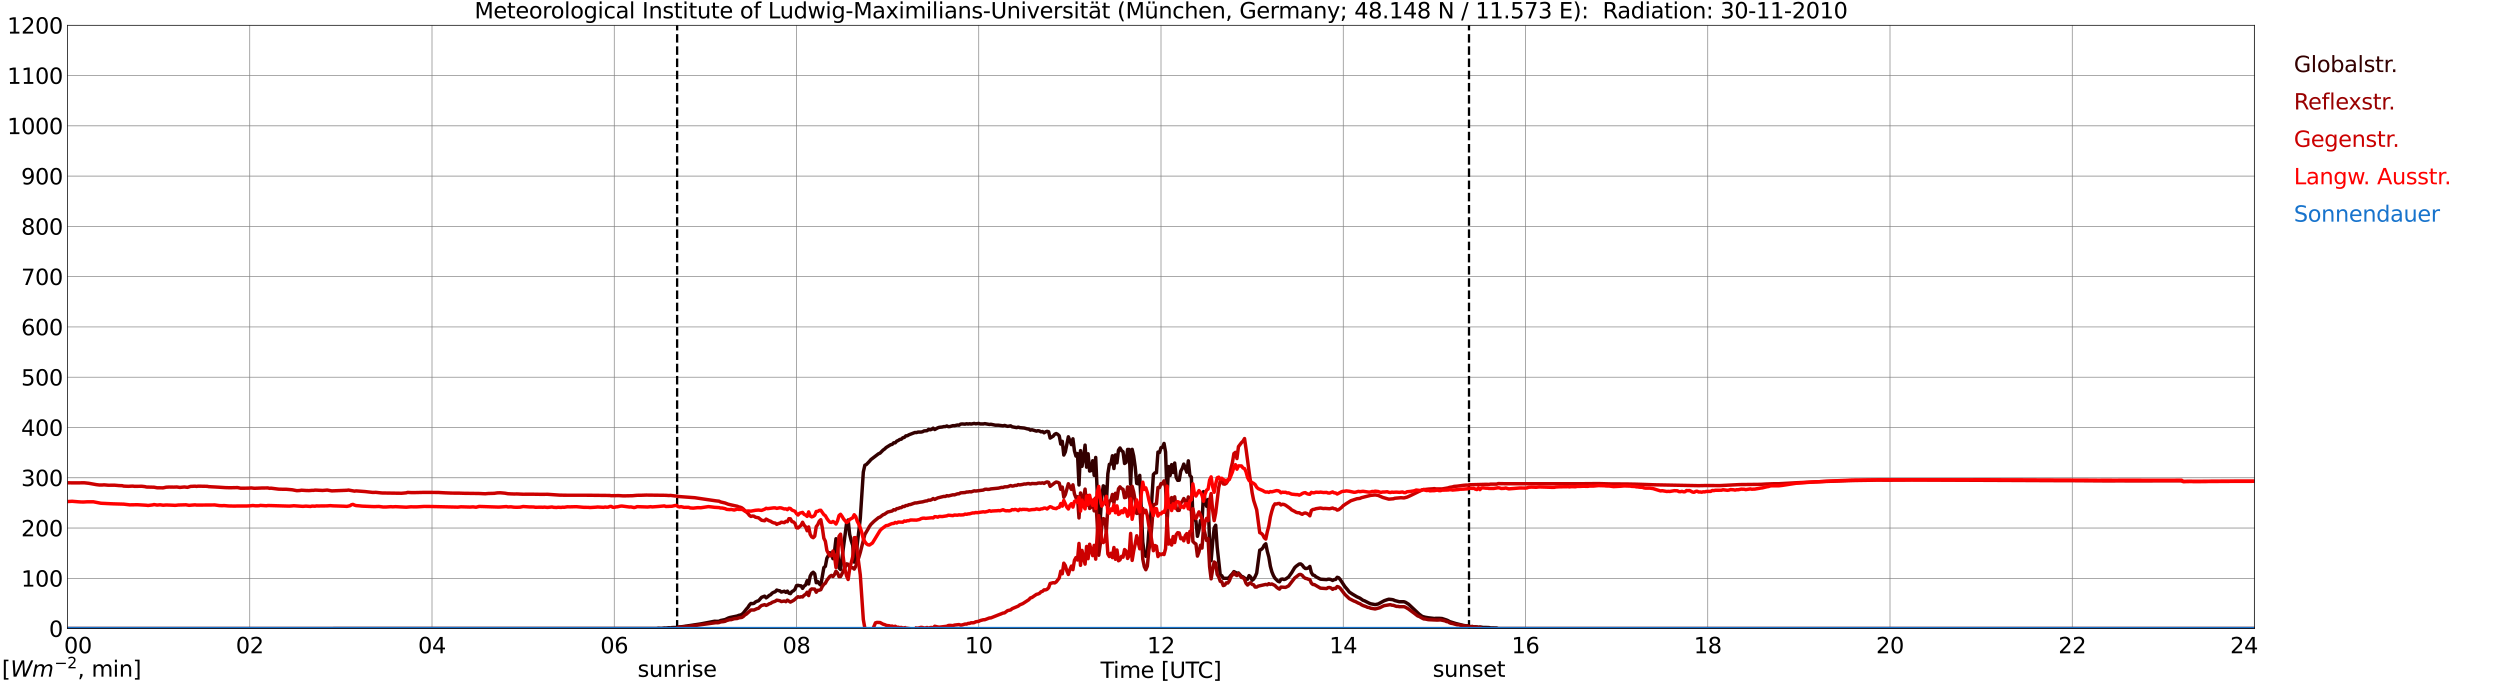 <?xml version="1.0" encoding="utf-8" standalone="no"?>
<!DOCTYPE svg PUBLIC "-//W3C//DTD SVG 1.1//EN"
  "http://www.w3.org/Graphics/SVG/1.1/DTD/svg11.dtd">
<svg xmlns:xlink="http://www.w3.org/1999/xlink" width="1085.4pt" height="296.64pt" viewBox="0 0 1085.4 296.64" xmlns="http://www.w3.org/2000/svg" version="1.1">
 <defs>
  <style type="text/css">*{stroke-linejoin: round; stroke-linecap: butt}</style>
 </defs>
 <g id="figure_1">
  <g id="patch_1">
   <path d="M 0 296.64 
L 1085.4 296.64 
L 1085.4 0 
L 0 0 
z
" style="fill: #ffffff"/>
  </g>
  <g id="axes_1">
   <g id="patch_2">
    <path d="M 29.306 272.909 
L 978.814 272.909 
L 978.814 10.976 
L 29.306 10.976 
z
" style="fill: #ffffff"/>
   </g>
   <g id="patch_3">
    <path d="M 978.814 272.909 
L 978.814 272.909 
L 978.814 10.976 
L 978.814 10.976 
z
" clip-path="url(#p91943206e3)" style="fill: #d3d3d3; opacity: 0.25; stroke: #d3d3d3; stroke-linejoin: miter"/>
   </g>
   <g id="matplotlib.axis_1">
    <g id="xtick_1">
     <g id="line2d_1">
      <path d="M 29.306 272.909 
L 29.306 10.976 
" clip-path="url(#p91943206e3)" style="fill: none; stroke: #808080; stroke-width: 0.3; stroke-linecap: square"/>
     </g>
     <g id="line2d_2"/>
     <g id="text_1">
      <!--    00 -->
      <g transform="translate(18.733 283.627) scale(0.095 -0.095)">
       <defs>
        <path id="DejaVuSans-20" transform="scale(0.016)"/>
        <path id="DejaVuSans-30" d="M 2034 4250 
Q 1547 4250 1301 3770 
Q 1056 3291 1056 2328 
Q 1056 1369 1301 889 
Q 1547 409 2034 409 
Q 2525 409 2770 889 
Q 3016 1369 3016 2328 
Q 3016 3291 2770 3770 
Q 2525 4250 2034 4250 
z
M 2034 4750 
Q 2819 4750 3233 4129 
Q 3647 3509 3647 2328 
Q 3647 1150 3233 529 
Q 2819 -91 2034 -91 
Q 1250 -91 836 529 
Q 422 1150 422 2328 
Q 422 3509 836 4129 
Q 1250 4750 2034 4750 
z
" transform="scale(0.016)"/>
       </defs>
       <use xlink:href="#DejaVuSans-20"/>
       <use xlink:href="#DejaVuSans-20" transform="translate(31.787 0)"/>
       <use xlink:href="#DejaVuSans-20" transform="translate(63.574 0)"/>
       <use xlink:href="#DejaVuSans-30" transform="translate(95.361 0)"/>
       <use xlink:href="#DejaVuSans-30" transform="translate(158.984 0)"/>
      </g>
     </g>
    </g>
    <g id="xtick_2">
     <g id="line2d_3">
      <path d="M 108.431 272.909 
L 108.431 10.976 
" clip-path="url(#p91943206e3)" style="fill: none; stroke: #808080; stroke-width: 0.3; stroke-linecap: square"/>
     </g>
     <g id="line2d_4"/>
     <g id="text_2">
      <!-- 02 -->
      <g transform="translate(102.387 283.627) scale(0.095 -0.095)">
       <defs>
        <path id="DejaVuSans-32" d="M 1228 531 
L 3431 531 
L 3431 0 
L 469 0 
L 469 531 
Q 828 903 1448 1529 
Q 2069 2156 2228 2338 
Q 2531 2678 2651 2914 
Q 2772 3150 2772 3378 
Q 2772 3750 2511 3984 
Q 2250 4219 1831 4219 
Q 1534 4219 1204 4116 
Q 875 4013 500 3803 
L 500 4441 
Q 881 4594 1212 4672 
Q 1544 4750 1819 4750 
Q 2544 4750 2975 4387 
Q 3406 4025 3406 3419 
Q 3406 3131 3298 2873 
Q 3191 2616 2906 2266 
Q 2828 2175 2409 1742 
Q 1991 1309 1228 531 
z
" transform="scale(0.016)"/>
       </defs>
       <use xlink:href="#DejaVuSans-30"/>
       <use xlink:href="#DejaVuSans-32" transform="translate(63.623 0)"/>
      </g>
     </g>
    </g>
    <g id="xtick_3">
     <g id="line2d_5">
      <path d="M 187.557 272.909 
L 187.557 10.976 
" clip-path="url(#p91943206e3)" style="fill: none; stroke: #808080; stroke-width: 0.3; stroke-linecap: square"/>
     </g>
     <g id="line2d_6"/>
     <g id="text_3">
      <!-- 04 -->
      <g transform="translate(181.513 283.627) scale(0.095 -0.095)">
       <defs>
        <path id="DejaVuSans-34" d="M 2419 4116 
L 825 1625 
L 2419 1625 
L 2419 4116 
z
M 2253 4666 
L 3047 4666 
L 3047 1625 
L 3713 1625 
L 3713 1100 
L 3047 1100 
L 3047 0 
L 2419 0 
L 2419 1100 
L 313 1100 
L 313 1709 
L 2253 4666 
z
" transform="scale(0.016)"/>
       </defs>
       <use xlink:href="#DejaVuSans-30"/>
       <use xlink:href="#DejaVuSans-34" transform="translate(63.623 0)"/>
      </g>
     </g>
    </g>
    <g id="xtick_4">
     <g id="line2d_7">
      <path d="M 266.683 272.909 
L 266.683 10.976 
" clip-path="url(#p91943206e3)" style="fill: none; stroke: #808080; stroke-width: 0.3; stroke-linecap: square"/>
     </g>
     <g id="line2d_8"/>
     <g id="text_4">
      <!-- 06 -->
      <g transform="translate(260.638 283.627) scale(0.095 -0.095)">
       <defs>
        <path id="DejaVuSans-36" d="M 2113 2584 
Q 1688 2584 1439 2293 
Q 1191 2003 1191 1497 
Q 1191 994 1439 701 
Q 1688 409 2113 409 
Q 2538 409 2786 701 
Q 3034 994 3034 1497 
Q 3034 2003 2786 2293 
Q 2538 2584 2113 2584 
z
M 3366 4563 
L 3366 3988 
Q 3128 4100 2886 4159 
Q 2644 4219 2406 4219 
Q 1781 4219 1451 3797 
Q 1122 3375 1075 2522 
Q 1259 2794 1537 2939 
Q 1816 3084 2150 3084 
Q 2853 3084 3261 2657 
Q 3669 2231 3669 1497 
Q 3669 778 3244 343 
Q 2819 -91 2113 -91 
Q 1303 -91 875 529 
Q 447 1150 447 2328 
Q 447 3434 972 4092 
Q 1497 4750 2381 4750 
Q 2619 4750 2861 4703 
Q 3103 4656 3366 4563 
z
" transform="scale(0.016)"/>
       </defs>
       <use xlink:href="#DejaVuSans-30"/>
       <use xlink:href="#DejaVuSans-36" transform="translate(63.623 0)"/>
      </g>
     </g>
    </g>
    <g id="xtick_5">
     <g id="line2d_9">
      <path d="M 345.808 272.909 
L 345.808 10.976 
" clip-path="url(#p91943206e3)" style="fill: none; stroke: #808080; stroke-width: 0.3; stroke-linecap: square"/>
     </g>
     <g id="line2d_10"/>
     <g id="text_5">
      <!-- 08 -->
      <g transform="translate(339.764 283.627) scale(0.095 -0.095)">
       <defs>
        <path id="DejaVuSans-38" d="M 2034 2216 
Q 1584 2216 1326 1975 
Q 1069 1734 1069 1313 
Q 1069 891 1326 650 
Q 1584 409 2034 409 
Q 2484 409 2743 651 
Q 3003 894 3003 1313 
Q 3003 1734 2745 1975 
Q 2488 2216 2034 2216 
z
M 1403 2484 
Q 997 2584 770 2862 
Q 544 3141 544 3541 
Q 544 4100 942 4425 
Q 1341 4750 2034 4750 
Q 2731 4750 3128 4425 
Q 3525 4100 3525 3541 
Q 3525 3141 3298 2862 
Q 3072 2584 2669 2484 
Q 3125 2378 3379 2068 
Q 3634 1759 3634 1313 
Q 3634 634 3220 271 
Q 2806 -91 2034 -91 
Q 1263 -91 848 271 
Q 434 634 434 1313 
Q 434 1759 690 2068 
Q 947 2378 1403 2484 
z
M 1172 3481 
Q 1172 3119 1398 2916 
Q 1625 2713 2034 2713 
Q 2441 2713 2670 2916 
Q 2900 3119 2900 3481 
Q 2900 3844 2670 4047 
Q 2441 4250 2034 4250 
Q 1625 4250 1398 4047 
Q 1172 3844 1172 3481 
z
" transform="scale(0.016)"/>
       </defs>
       <use xlink:href="#DejaVuSans-30"/>
       <use xlink:href="#DejaVuSans-38" transform="translate(63.623 0)"/>
      </g>
     </g>
    </g>
    <g id="xtick_6">
     <g id="line2d_11">
      <path d="M 424.934 272.909 
L 424.934 10.976 
" clip-path="url(#p91943206e3)" style="fill: none; stroke: #808080; stroke-width: 0.3; stroke-linecap: square"/>
     </g>
     <g id="line2d_12"/>
     <g id="text_6">
      <!-- 10 -->
      <g transform="translate(418.89 283.627) scale(0.095 -0.095)">
       <defs>
        <path id="DejaVuSans-31" d="M 794 531 
L 1825 531 
L 1825 4091 
L 703 3866 
L 703 4441 
L 1819 4666 
L 2450 4666 
L 2450 531 
L 3481 531 
L 3481 0 
L 794 0 
L 794 531 
z
" transform="scale(0.016)"/>
       </defs>
       <use xlink:href="#DejaVuSans-31"/>
       <use xlink:href="#DejaVuSans-30" transform="translate(63.623 0)"/>
      </g>
     </g>
    </g>
    <g id="xtick_7">
     <g id="line2d_13">
      <path d="M 504.06 272.909 
L 504.06 10.976 
" clip-path="url(#p91943206e3)" style="fill: none; stroke: #808080; stroke-width: 0.3; stroke-linecap: square"/>
     </g>
     <g id="line2d_14"/>
     <g id="text_7">
      <!-- 12 -->
      <g transform="translate(498.015 283.627) scale(0.095 -0.095)">
       <use xlink:href="#DejaVuSans-31"/>
       <use xlink:href="#DejaVuSans-32" transform="translate(63.623 0)"/>
      </g>
     </g>
    </g>
    <g id="xtick_8">
     <g id="line2d_15">
      <path d="M 583.185 272.909 
L 583.185 10.976 
" clip-path="url(#p91943206e3)" style="fill: none; stroke: #808080; stroke-width: 0.3; stroke-linecap: square"/>
     </g>
     <g id="line2d_16"/>
     <g id="text_8">
      <!-- 14 -->
      <g transform="translate(577.141 283.627) scale(0.095 -0.095)">
       <use xlink:href="#DejaVuSans-31"/>
       <use xlink:href="#DejaVuSans-34" transform="translate(63.623 0)"/>
      </g>
     </g>
    </g>
    <g id="xtick_9">
     <g id="line2d_17">
      <path d="M 662.311 272.909 
L 662.311 10.976 
" clip-path="url(#p91943206e3)" style="fill: none; stroke: #808080; stroke-width: 0.3; stroke-linecap: square"/>
     </g>
     <g id="line2d_18"/>
     <g id="text_9">
      <!-- 16 -->
      <g transform="translate(656.267 283.627) scale(0.095 -0.095)">
       <use xlink:href="#DejaVuSans-31"/>
       <use xlink:href="#DejaVuSans-36" transform="translate(63.623 0)"/>
      </g>
     </g>
    </g>
    <g id="xtick_10">
     <g id="line2d_19">
      <path d="M 741.437 272.909 
L 741.437 10.976 
" clip-path="url(#p91943206e3)" style="fill: none; stroke: #808080; stroke-width: 0.3; stroke-linecap: square"/>
     </g>
     <g id="line2d_20"/>
     <g id="text_10">
      <!-- 18 -->
      <g transform="translate(735.392 283.627) scale(0.095 -0.095)">
       <use xlink:href="#DejaVuSans-31"/>
       <use xlink:href="#DejaVuSans-38" transform="translate(63.623 0)"/>
      </g>
     </g>
    </g>
    <g id="xtick_11">
     <g id="line2d_21">
      <path d="M 820.562 272.909 
L 820.562 10.976 
" clip-path="url(#p91943206e3)" style="fill: none; stroke: #808080; stroke-width: 0.3; stroke-linecap: square"/>
     </g>
     <g id="line2d_22"/>
     <g id="text_11">
      <!-- 20 -->
      <g transform="translate(814.518 283.627) scale(0.095 -0.095)">
       <use xlink:href="#DejaVuSans-32"/>
       <use xlink:href="#DejaVuSans-30" transform="translate(63.623 0)"/>
      </g>
     </g>
    </g>
    <g id="xtick_12">
     <g id="line2d_23">
      <path d="M 899.688 272.909 
L 899.688 10.976 
" clip-path="url(#p91943206e3)" style="fill: none; stroke: #808080; stroke-width: 0.3; stroke-linecap: square"/>
     </g>
     <g id="line2d_24"/>
     <g id="text_12">
      <!-- 22 -->
      <g transform="translate(893.644 283.627) scale(0.095 -0.095)">
       <use xlink:href="#DejaVuSans-32"/>
       <use xlink:href="#DejaVuSans-32" transform="translate(63.623 0)"/>
      </g>
     </g>
    </g>
    <g id="xtick_13">
     <g id="line2d_25">
      <path d="M 978.814 272.909 
L 978.814 10.976 
" clip-path="url(#p91943206e3)" style="fill: none; stroke: #808080; stroke-width: 0.3; stroke-linecap: square"/>
     </g>
     <g id="line2d_26"/>
     <g id="text_13">
      <!-- 24    -->
      <g transform="translate(968.241 283.627) scale(0.095 -0.095)">
       <use xlink:href="#DejaVuSans-32"/>
       <use xlink:href="#DejaVuSans-34" transform="translate(63.623 0)"/>
       <use xlink:href="#DejaVuSans-20" transform="translate(127.246 0)"/>
       <use xlink:href="#DejaVuSans-20" transform="translate(159.033 0)"/>
       <use xlink:href="#DejaVuSans-20" transform="translate(190.82 0)"/>
      </g>
     </g>
    </g>
    <g id="text_14">
     <!-- Time [UTC] -->
     <g transform="translate(477.806 294.322) scale(0.095 -0.095)">
      <defs>
       <path id="DejaVuSans-54" d="M -19 4666 
L 3928 4666 
L 3928 4134 
L 2272 4134 
L 2272 0 
L 1638 0 
L 1638 4134 
L -19 4134 
L -19 4666 
z
" transform="scale(0.016)"/>
       <path id="DejaVuSans-69" d="M 603 3500 
L 1178 3500 
L 1178 0 
L 603 0 
L 603 3500 
z
M 603 4863 
L 1178 4863 
L 1178 4134 
L 603 4134 
L 603 4863 
z
" transform="scale(0.016)"/>
       <path id="DejaVuSans-6d" d="M 3328 2828 
Q 3544 3216 3844 3400 
Q 4144 3584 4550 3584 
Q 5097 3584 5394 3201 
Q 5691 2819 5691 2113 
L 5691 0 
L 5113 0 
L 5113 2094 
Q 5113 2597 4934 2840 
Q 4756 3084 4391 3084 
Q 3944 3084 3684 2787 
Q 3425 2491 3425 1978 
L 3425 0 
L 2847 0 
L 2847 2094 
Q 2847 2600 2669 2842 
Q 2491 3084 2119 3084 
Q 1678 3084 1418 2786 
Q 1159 2488 1159 1978 
L 1159 0 
L 581 0 
L 581 3500 
L 1159 3500 
L 1159 2956 
Q 1356 3278 1631 3431 
Q 1906 3584 2284 3584 
Q 2666 3584 2933 3390 
Q 3200 3197 3328 2828 
z
" transform="scale(0.016)"/>
       <path id="DejaVuSans-65" d="M 3597 1894 
L 3597 1613 
L 953 1613 
Q 991 1019 1311 708 
Q 1631 397 2203 397 
Q 2534 397 2845 478 
Q 3156 559 3463 722 
L 3463 178 
Q 3153 47 2828 -22 
Q 2503 -91 2169 -91 
Q 1331 -91 842 396 
Q 353 884 353 1716 
Q 353 2575 817 3079 
Q 1281 3584 2069 3584 
Q 2775 3584 3186 3129 
Q 3597 2675 3597 1894 
z
M 3022 2063 
Q 3016 2534 2758 2815 
Q 2500 3097 2075 3097 
Q 1594 3097 1305 2825 
Q 1016 2553 972 2059 
L 3022 2063 
z
" transform="scale(0.016)"/>
       <path id="DejaVuSans-5b" d="M 550 4863 
L 1875 4863 
L 1875 4416 
L 1125 4416 
L 1125 -397 
L 1875 -397 
L 1875 -844 
L 550 -844 
L 550 4863 
z
" transform="scale(0.016)"/>
       <path id="DejaVuSans-55" d="M 556 4666 
L 1191 4666 
L 1191 1831 
Q 1191 1081 1462 751 
Q 1734 422 2344 422 
Q 2950 422 3222 751 
Q 3494 1081 3494 1831 
L 3494 4666 
L 4128 4666 
L 4128 1753 
Q 4128 841 3676 375 
Q 3225 -91 2344 -91 
Q 1459 -91 1007 375 
Q 556 841 556 1753 
L 556 4666 
z
" transform="scale(0.016)"/>
       <path id="DejaVuSans-43" d="M 4122 4306 
L 4122 3641 
Q 3803 3938 3442 4084 
Q 3081 4231 2675 4231 
Q 1875 4231 1450 3742 
Q 1025 3253 1025 2328 
Q 1025 1406 1450 917 
Q 1875 428 2675 428 
Q 3081 428 3442 575 
Q 3803 722 4122 1019 
L 4122 359 
Q 3791 134 3420 21 
Q 3050 -91 2638 -91 
Q 1578 -91 968 557 
Q 359 1206 359 2328 
Q 359 3453 968 4101 
Q 1578 4750 2638 4750 
Q 3056 4750 3426 4639 
Q 3797 4528 4122 4306 
z
" transform="scale(0.016)"/>
       <path id="DejaVuSans-5d" d="M 1947 4863 
L 1947 -844 
L 622 -844 
L 622 -397 
L 1369 -397 
L 1369 4416 
L 622 4416 
L 622 4863 
L 1947 4863 
z
" transform="scale(0.016)"/>
      </defs>
      <use xlink:href="#DejaVuSans-54"/>
      <use xlink:href="#DejaVuSans-69" transform="translate(57.959 0)"/>
      <use xlink:href="#DejaVuSans-6d" transform="translate(85.742 0)"/>
      <use xlink:href="#DejaVuSans-65" transform="translate(183.154 0)"/>
      <use xlink:href="#DejaVuSans-20" transform="translate(244.678 0)"/>
      <use xlink:href="#DejaVuSans-5b" transform="translate(276.465 0)"/>
      <use xlink:href="#DejaVuSans-55" transform="translate(315.479 0)"/>
      <use xlink:href="#DejaVuSans-54" transform="translate(388.672 0)"/>
      <use xlink:href="#DejaVuSans-43" transform="translate(443.881 0)"/>
      <use xlink:href="#DejaVuSans-5d" transform="translate(513.705 0)"/>
     </g>
    </g>
   </g>
   <g id="matplotlib.axis_2">
    <g id="ytick_1">
     <g id="line2d_27">
      <path d="M 29.306 272.909 
L 978.814 272.909 
" clip-path="url(#p91943206e3)" style="fill: none; stroke: #808080; stroke-width: 0.3; stroke-linecap: square"/>
     </g>
     <g id="line2d_28"/>
     <g id="text_15">
      <!-- 0 -->
      <g transform="translate(21.261 276.518) scale(0.095 -0.095)">
       <use xlink:href="#DejaVuSans-30"/>
      </g>
     </g>
    </g>
    <g id="ytick_2">
     <g id="line2d_29">
      <path d="M 29.306 251.081 
L 978.814 251.081 
" clip-path="url(#p91943206e3)" style="fill: none; stroke: #808080; stroke-width: 0.3; stroke-linecap: square"/>
     </g>
     <g id="line2d_30"/>
     <g id="text_16">
      <!-- 100 -->
      <g transform="translate(9.173 254.69) scale(0.095 -0.095)">
       <use xlink:href="#DejaVuSans-31"/>
       <use xlink:href="#DejaVuSans-30" transform="translate(63.623 0)"/>
       <use xlink:href="#DejaVuSans-30" transform="translate(127.246 0)"/>
      </g>
     </g>
    </g>
    <g id="ytick_3">
     <g id="line2d_31">
      <path d="M 29.306 229.253 
L 978.814 229.253 
" clip-path="url(#p91943206e3)" style="fill: none; stroke: #808080; stroke-width: 0.3; stroke-linecap: square"/>
     </g>
     <g id="line2d_32"/>
     <g id="text_17">
      <!-- 200 -->
      <g transform="translate(9.173 232.863) scale(0.095 -0.095)">
       <use xlink:href="#DejaVuSans-32"/>
       <use xlink:href="#DejaVuSans-30" transform="translate(63.623 0)"/>
       <use xlink:href="#DejaVuSans-30" transform="translate(127.246 0)"/>
      </g>
     </g>
    </g>
    <g id="ytick_4">
     <g id="line2d_33">
      <path d="M 29.306 207.426 
L 978.814 207.426 
" clip-path="url(#p91943206e3)" style="fill: none; stroke: #808080; stroke-width: 0.3; stroke-linecap: square"/>
     </g>
     <g id="line2d_34"/>
     <g id="text_18">
      <!-- 300 -->
      <g transform="translate(9.173 211.035) scale(0.095 -0.095)">
       <defs>
        <path id="DejaVuSans-33" d="M 2597 2516 
Q 3050 2419 3304 2112 
Q 3559 1806 3559 1356 
Q 3559 666 3084 287 
Q 2609 -91 1734 -91 
Q 1441 -91 1130 -33 
Q 819 25 488 141 
L 488 750 
Q 750 597 1062 519 
Q 1375 441 1716 441 
Q 2309 441 2620 675 
Q 2931 909 2931 1356 
Q 2931 1769 2642 2001 
Q 2353 2234 1838 2234 
L 1294 2234 
L 1294 2753 
L 1863 2753 
Q 2328 2753 2575 2939 
Q 2822 3125 2822 3475 
Q 2822 3834 2567 4026 
Q 2313 4219 1838 4219 
Q 1578 4219 1281 4162 
Q 984 4106 628 3988 
L 628 4550 
Q 988 4650 1302 4700 
Q 1616 4750 1894 4750 
Q 2613 4750 3031 4423 
Q 3450 4097 3450 3541 
Q 3450 3153 3228 2886 
Q 3006 2619 2597 2516 
z
" transform="scale(0.016)"/>
       </defs>
       <use xlink:href="#DejaVuSans-33"/>
       <use xlink:href="#DejaVuSans-30" transform="translate(63.623 0)"/>
       <use xlink:href="#DejaVuSans-30" transform="translate(127.246 0)"/>
      </g>
     </g>
    </g>
    <g id="ytick_5">
     <g id="line2d_35">
      <path d="M 29.306 185.598 
L 978.814 185.598 
" clip-path="url(#p91943206e3)" style="fill: none; stroke: #808080; stroke-width: 0.3; stroke-linecap: square"/>
     </g>
     <g id="line2d_36"/>
     <g id="text_19">
      <!-- 400 -->
      <g transform="translate(9.173 189.207) scale(0.095 -0.095)">
       <use xlink:href="#DejaVuSans-34"/>
       <use xlink:href="#DejaVuSans-30" transform="translate(63.623 0)"/>
       <use xlink:href="#DejaVuSans-30" transform="translate(127.246 0)"/>
      </g>
     </g>
    </g>
    <g id="ytick_6">
     <g id="line2d_37">
      <path d="M 29.306 163.77 
L 978.814 163.77 
" clip-path="url(#p91943206e3)" style="fill: none; stroke: #808080; stroke-width: 0.3; stroke-linecap: square"/>
     </g>
     <g id="line2d_38"/>
     <g id="text_20">
      <!-- 500 -->
      <g transform="translate(9.173 167.379) scale(0.095 -0.095)">
       <defs>
        <path id="DejaVuSans-35" d="M 691 4666 
L 3169 4666 
L 3169 4134 
L 1269 4134 
L 1269 2991 
Q 1406 3038 1543 3061 
Q 1681 3084 1819 3084 
Q 2600 3084 3056 2656 
Q 3513 2228 3513 1497 
Q 3513 744 3044 326 
Q 2575 -91 1722 -91 
Q 1428 -91 1123 -41 
Q 819 9 494 109 
L 494 744 
Q 775 591 1075 516 
Q 1375 441 1709 441 
Q 2250 441 2565 725 
Q 2881 1009 2881 1497 
Q 2881 1984 2565 2268 
Q 2250 2553 1709 2553 
Q 1456 2553 1204 2497 
Q 953 2441 691 2322 
L 691 4666 
z
" transform="scale(0.016)"/>
       </defs>
       <use xlink:href="#DejaVuSans-35"/>
       <use xlink:href="#DejaVuSans-30" transform="translate(63.623 0)"/>
       <use xlink:href="#DejaVuSans-30" transform="translate(127.246 0)"/>
      </g>
     </g>
    </g>
    <g id="ytick_7">
     <g id="line2d_39">
      <path d="M 29.306 141.942 
L 978.814 141.942 
" clip-path="url(#p91943206e3)" style="fill: none; stroke: #808080; stroke-width: 0.3; stroke-linecap: square"/>
     </g>
     <g id="line2d_40"/>
     <g id="text_21">
      <!-- 600 -->
      <g transform="translate(9.173 145.551) scale(0.095 -0.095)">
       <use xlink:href="#DejaVuSans-36"/>
       <use xlink:href="#DejaVuSans-30" transform="translate(63.623 0)"/>
       <use xlink:href="#DejaVuSans-30" transform="translate(127.246 0)"/>
      </g>
     </g>
    </g>
    <g id="ytick_8">
     <g id="line2d_41">
      <path d="M 29.306 120.114 
L 978.814 120.114 
" clip-path="url(#p91943206e3)" style="fill: none; stroke: #808080; stroke-width: 0.3; stroke-linecap: square"/>
     </g>
     <g id="line2d_42"/>
     <g id="text_22">
      <!-- 700 -->
      <g transform="translate(9.173 123.724) scale(0.095 -0.095)">
       <defs>
        <path id="DejaVuSans-37" d="M 525 4666 
L 3525 4666 
L 3525 4397 
L 1831 0 
L 1172 0 
L 2766 4134 
L 525 4134 
L 525 4666 
z
" transform="scale(0.016)"/>
       </defs>
       <use xlink:href="#DejaVuSans-37"/>
       <use xlink:href="#DejaVuSans-30" transform="translate(63.623 0)"/>
       <use xlink:href="#DejaVuSans-30" transform="translate(127.246 0)"/>
      </g>
     </g>
    </g>
    <g id="ytick_9">
     <g id="line2d_43">
      <path d="M 29.306 98.287 
L 978.814 98.287 
" clip-path="url(#p91943206e3)" style="fill: none; stroke: #808080; stroke-width: 0.3; stroke-linecap: square"/>
     </g>
     <g id="line2d_44"/>
     <g id="text_23">
      <!-- 800 -->
      <g transform="translate(9.173 101.896) scale(0.095 -0.095)">
       <use xlink:href="#DejaVuSans-38"/>
       <use xlink:href="#DejaVuSans-30" transform="translate(63.623 0)"/>
       <use xlink:href="#DejaVuSans-30" transform="translate(127.246 0)"/>
      </g>
     </g>
    </g>
    <g id="ytick_10">
     <g id="line2d_45">
      <path d="M 29.306 76.459 
L 978.814 76.459 
" clip-path="url(#p91943206e3)" style="fill: none; stroke: #808080; stroke-width: 0.3; stroke-linecap: square"/>
     </g>
     <g id="line2d_46"/>
     <g id="text_24">
      <!-- 900 -->
      <g transform="translate(9.173 80.068) scale(0.095 -0.095)">
       <defs>
        <path id="DejaVuSans-39" d="M 703 97 
L 703 672 
Q 941 559 1184 500 
Q 1428 441 1663 441 
Q 2288 441 2617 861 
Q 2947 1281 2994 2138 
Q 2813 1869 2534 1725 
Q 2256 1581 1919 1581 
Q 1219 1581 811 2004 
Q 403 2428 403 3163 
Q 403 3881 828 4315 
Q 1253 4750 1959 4750 
Q 2769 4750 3195 4129 
Q 3622 3509 3622 2328 
Q 3622 1225 3098 567 
Q 2575 -91 1691 -91 
Q 1453 -91 1209 -44 
Q 966 3 703 97 
z
M 1959 2075 
Q 2384 2075 2632 2365 
Q 2881 2656 2881 3163 
Q 2881 3666 2632 3958 
Q 2384 4250 1959 4250 
Q 1534 4250 1286 3958 
Q 1038 3666 1038 3163 
Q 1038 2656 1286 2365 
Q 1534 2075 1959 2075 
z
" transform="scale(0.016)"/>
       </defs>
       <use xlink:href="#DejaVuSans-39"/>
       <use xlink:href="#DejaVuSans-30" transform="translate(63.623 0)"/>
       <use xlink:href="#DejaVuSans-30" transform="translate(127.246 0)"/>
      </g>
     </g>
    </g>
    <g id="ytick_11">
     <g id="line2d_47">
      <path d="M 29.306 54.631 
L 978.814 54.631 
" clip-path="url(#p91943206e3)" style="fill: none; stroke: #808080; stroke-width: 0.3; stroke-linecap: square"/>
     </g>
     <g id="line2d_48"/>
     <g id="text_25">
      <!-- 1000 -->
      <g transform="translate(3.128 58.24) scale(0.095 -0.095)">
       <use xlink:href="#DejaVuSans-31"/>
       <use xlink:href="#DejaVuSans-30" transform="translate(63.623 0)"/>
       <use xlink:href="#DejaVuSans-30" transform="translate(127.246 0)"/>
       <use xlink:href="#DejaVuSans-30" transform="translate(190.869 0)"/>
      </g>
     </g>
    </g>
    <g id="ytick_12">
     <g id="line2d_49">
      <path d="M 29.306 32.803 
L 978.814 32.803 
" clip-path="url(#p91943206e3)" style="fill: none; stroke: #808080; stroke-width: 0.3; stroke-linecap: square"/>
     </g>
     <g id="line2d_50"/>
     <g id="text_26">
      <!-- 1100 -->
      <g transform="translate(3.128 36.413) scale(0.095 -0.095)">
       <use xlink:href="#DejaVuSans-31"/>
       <use xlink:href="#DejaVuSans-31" transform="translate(63.623 0)"/>
       <use xlink:href="#DejaVuSans-30" transform="translate(127.246 0)"/>
       <use xlink:href="#DejaVuSans-30" transform="translate(190.869 0)"/>
      </g>
     </g>
    </g>
    <g id="ytick_13">
     <g id="line2d_51">
      <path d="M 29.306 10.976 
L 978.814 10.976 
" clip-path="url(#p91943206e3)" style="fill: none; stroke: #808080; stroke-width: 0.3; stroke-linecap: square"/>
     </g>
     <g id="line2d_52"/>
     <g id="text_27">
      <!-- 1200 -->
      <g transform="translate(3.128 14.585) scale(0.095 -0.095)">
       <use xlink:href="#DejaVuSans-31"/>
       <use xlink:href="#DejaVuSans-32" transform="translate(63.623 0)"/>
       <use xlink:href="#DejaVuSans-30" transform="translate(127.246 0)"/>
       <use xlink:href="#DejaVuSans-30" transform="translate(190.869 0)"/>
      </g>
     </g>
    </g>
   </g>
   <g id="line2d_53">
    <path d="M 293.981 272.909 
L 293.981 10.976 
" clip-path="url(#p91943206e3)" style="fill: none; stroke-dasharray: 3.7,1.6; stroke-dashoffset: 0; stroke: #000000"/>
   </g>
   <g id="line2d_54">
    <path d="M 637.782 272.909 
L 637.782 10.976 
" clip-path="url(#p91943206e3)" style="fill: none; stroke-dasharray: 3.7,1.6; stroke-dashoffset: 0; stroke: #000000"/>
   </g>
   <g id="line2d_55">
    <path d="M 29.306 272.909 
L 285.145 272.88 
L 285.805 272.745 
L 287.124 272.835 
L 288.442 272.653 
L 289.102 272.699 
L 290.42 272.516 
L 291.08 272.608 
L 291.739 272.47 
L 293.717 272.424 
L 295.036 272.149 
L 295.696 272.149 
L 297.014 271.966 
L 304.267 270.868 
L 310.202 269.724 
L 311.521 269.77 
L 312.18 269.724 
L 312.839 269.403 
L 314.818 268.991 
L 316.136 268.351 
L 316.796 268.122 
L 318.114 267.847 
L 319.433 267.574 
L 320.093 267.437 
L 320.752 267.162 
L 321.411 267.024 
L 322.071 266.749 
L 322.73 266.155 
L 324.049 264.461 
L 324.708 263.73 
L 325.368 262.676 
L 326.027 261.991 
L 326.686 262.082 
L 327.346 261.945 
L 328.005 261.349 
L 328.665 261.03 
L 329.324 260.847 
L 330.643 259.336 
L 331.961 258.832 
L 332.621 259.565 
L 333.28 259.107 
L 333.94 258.513 
L 334.599 258.193 
L 335.258 257.505 
L 335.918 257.14 
L 336.577 256.911 
L 337.236 256.178 
L 337.896 256.407 
L 338.555 256.499 
L 339.215 257.049 
L 340.533 256.682 
L 341.193 257.186 
L 341.852 256.636 
L 342.512 257.551 
L 343.171 257.734 
L 343.83 256.82 
L 344.49 256.499 
L 345.149 255.859 
L 345.808 254.257 
L 346.468 254.119 
L 347.127 254.303 
L 347.787 254.349 
L 348.446 255.447 
L 349.105 254.44 
L 349.765 253.982 
L 350.424 252.107 
L 351.083 253.526 
L 351.743 250.138 
L 352.402 248.948 
L 353.062 248.444 
L 353.721 249.132 
L 354.38 252.976 
L 355.04 252.517 
L 355.699 253.48 
L 356.359 254.028 
L 357.677 246.432 
L 358.337 245.882 
L 358.996 242.359 
L 360.315 239.979 
L 360.974 240.346 
L 361.634 242.542 
L 362.293 239.567 
L 362.952 233.894 
L 363.612 238.469 
L 364.271 246.569 
L 364.93 247.255 
L 367.568 227.029 
L 368.227 225.748 
L 368.887 232.017 
L 369.546 234.717 
L 370.206 236.731 
L 370.865 244.053 
L 371.524 242.817 
L 372.184 236.411 
L 373.502 225.062 
L 374.821 204.926 
L 375.481 201.999 
L 376.14 201.678 
L 377.459 200.305 
L 378.118 199.528 
L 381.415 197.011 
L 382.074 196.736 
L 383.393 195.409 
L 384.053 194.951 
L 384.712 194.311 
L 386.69 193.076 
L 387.349 192.938 
L 388.009 192.251 
L 388.668 192.251 
L 389.328 191.52 
L 389.987 191.245 
L 390.646 190.786 
L 391.306 190.695 
L 391.965 190.055 
L 392.624 189.917 
L 393.284 189.232 
L 393.943 189.186 
L 394.603 188.774 
L 397.24 187.767 
L 397.899 187.813 
L 398.559 187.584 
L 399.878 187.584 
L 400.537 187.447 
L 401.196 187.08 
L 402.515 186.988 
L 403.175 186.394 
L 403.834 186.624 
L 404.493 186.394 
L 405.153 185.89 
L 405.812 186.486 
L 407.131 185.753 
L 407.79 185.526 
L 409.109 185.388 
L 409.768 185.205 
L 410.428 185.205 
L 411.087 184.93 
L 411.746 185.251 
L 412.406 185.205 
L 413.725 184.792 
L 414.384 184.838 
L 415.703 184.517 
L 416.362 184.609 
L 417.022 184.153 
L 417.681 184.061 
L 419 184.153 
L 419.659 183.969 
L 420.318 184.107 
L 420.978 183.969 
L 421.637 184.107 
L 422.956 183.832 
L 423.615 184.015 
L 424.934 183.832 
L 425.593 184.061 
L 426.912 184.061 
L 427.572 183.924 
L 429.55 184.288 
L 430.209 184.199 
L 431.528 184.471 
L 432.187 184.609 
L 433.506 184.609 
L 435.484 184.884 
L 436.144 184.701 
L 437.462 185.113 
L 438.781 184.884 
L 439.44 185.297 
L 441.419 185.661 
L 442.078 185.434 
L 442.737 185.661 
L 444.716 185.844 
L 446.034 186.211 
L 446.694 186.303 
L 447.353 186.761 
L 448.012 186.578 
L 449.991 187.172 
L 450.65 186.988 
L 451.309 187.126 
L 451.969 187.492 
L 452.628 187.355 
L 453.287 187.905 
L 453.947 187.492 
L 454.606 187.263 
L 455.266 187.447 
L 455.925 190.193 
L 457.244 189.37 
L 457.903 188.545 
L 458.563 188.224 
L 459.222 188.59 
L 459.881 189.232 
L 460.541 192.801 
L 461.2 191.611 
L 461.859 197.559 
L 462.519 196.186 
L 463.838 189.642 
L 465.156 193.03 
L 465.816 190.513 
L 466.475 195.684 
L 467.134 198.018 
L 467.794 196.92 
L 468.453 210.556 
L 469.113 195.639 
L 469.772 202.455 
L 470.431 198.749 
L 471.091 193.257 
L 471.75 202.822 
L 472.409 197.011 
L 473.069 204.516 
L 473.728 204.287 
L 474.388 200.03 
L 475.047 206.391 
L 475.706 198.611 
L 476.366 213.439 
L 477.025 232.017 
L 477.685 225.61 
L 478.344 215.406 
L 479.003 210.922 
L 479.663 211.47 
L 480.322 219.02 
L 480.981 205.705 
L 481.641 201.587 
L 482.3 201.449 
L 482.96 197.88 
L 483.619 203.418 
L 484.278 197.514 
L 484.938 200.945 
L 485.597 195.455 
L 486.256 194.495 
L 486.916 195.639 
L 487.575 196.141 
L 488.235 201.22 
L 488.894 200.764 
L 489.553 195.134 
L 490.213 195.134 
L 490.872 210.281 
L 491.532 195.088 
L 492.191 197.972 
L 492.85 202.639 
L 493.51 209.87 
L 494.169 210.051 
L 494.828 206.391 
L 496.147 235.313 
L 496.807 240.209 
L 497.466 241.536 
L 498.125 239.613 
L 498.785 230.735 
L 499.444 226.708 
L 500.763 205.981 
L 501.422 205.293 
L 502.082 205.247 
L 502.741 196.278 
L 503.4 196.461 
L 504.06 194.357 
L 504.719 194.174 
L 505.379 192.526 
L 506.038 196.232 
L 506.697 215.497 
L 507.357 202.547 
L 508.016 206.437 
L 508.675 201.724 
L 509.335 205.155 
L 509.994 201.037 
L 510.654 207.216 
L 511.313 208.543 
L 511.972 208.497 
L 512.632 204.562 
L 513.291 203.372 
L 513.95 201.495 
L 515.269 205.018 
L 515.929 200.076 
L 516.588 206.391 
L 517.247 207.124 
L 517.907 224.329 
L 518.566 225.656 
L 519.226 226.206 
L 519.885 232.842 
L 520.544 230.05 
L 521.204 225.977 
L 521.863 227.029 
L 522.522 213.439 
L 523.182 217.283 
L 523.841 219.8 
L 524.501 216.87 
L 525.16 235.631 
L 525.819 243.411 
L 526.479 235.542 
L 527.138 229.271 
L 527.797 228.035 
L 528.457 237.554 
L 529.776 249.636 
L 530.435 249.909 
L 531.094 251.053 
L 533.073 251.099 
L 533.732 250.596 
L 534.391 249.771 
L 535.051 249.132 
L 535.71 248.171 
L 537.029 248.857 
L 537.688 248.765 
L 539.007 250.23 
L 539.666 250.459 
L 540.985 251.419 
L 541.644 251.465 
L 542.304 249.909 
L 542.963 250.505 
L 543.623 251.924 
L 544.282 251.419 
L 544.941 250.321 
L 545.601 248.811 
L 546.919 238.882 
L 547.579 238.561 
L 548.238 237.921 
L 548.898 236.686 
L 549.557 236.09 
L 550.216 239.386 
L 550.876 241.857 
L 551.535 245.838 
L 552.195 248.263 
L 552.854 249.863 
L 553.513 251.009 
L 554.832 252.334 
L 555.491 252.609 
L 556.151 251.511 
L 556.81 251.374 
L 557.47 251.603 
L 558.129 251.419 
L 559.448 250.505 
L 560.766 248.673 
L 562.085 246.478 
L 562.745 245.838 
L 564.063 244.875 
L 564.723 244.83 
L 565.382 245.334 
L 566.042 246.248 
L 566.701 246.798 
L 567.36 246.798 
L 568.02 246.569 
L 568.679 245.928 
L 569.338 248.582 
L 569.998 249.636 
L 570.657 249.817 
L 571.317 250.413 
L 573.295 251.465 
L 575.932 251.649 
L 576.592 251.465 
L 577.251 251.465 
L 577.91 251.649 
L 578.57 252.015 
L 579.229 251.649 
L 579.889 251.557 
L 580.548 250.642 
L 581.207 250.826 
L 581.867 251.603 
L 583.845 254.624 
L 585.164 256.178 
L 585.823 257.049 
L 587.142 257.917 
L 589.12 259.107 
L 590.439 259.703 
L 591.757 260.618 
L 592.417 260.847 
L 594.395 261.853 
L 595.054 262.128 
L 597.032 262.495 
L 598.351 262.22 
L 600.989 260.801 
L 602.307 260.343 
L 602.967 260.159 
L 604.286 260.297 
L 604.945 260.434 
L 605.604 260.755 
L 607.582 261.259 
L 608.901 261.259 
L 609.561 261.259 
L 610.22 261.486 
L 611.539 262.311 
L 616.154 266.657 
L 617.473 267.62 
L 618.792 267.984 
L 620.111 268.214 
L 622.089 268.443 
L 622.748 268.535 
L 623.408 268.443 
L 624.726 268.443 
L 626.045 268.535 
L 628.023 269.174 
L 628.683 269.449 
L 629.342 269.862 
L 631.98 270.685 
L 635.276 271.51 
L 636.595 271.737 
L 637.255 271.737 
L 637.914 271.966 
L 638.573 272.058 
L 639.233 272.012 
L 639.892 272.195 
L 640.552 272.149 
L 641.87 272.287 
L 643.189 272.287 
L 643.848 272.424 
L 645.167 272.424 
L 646.486 272.47 
L 647.145 272.608 
L 649.783 272.653 
L 650.442 272.909 
L 978.154 272.909 
L 978.154 272.909 
" clip-path="url(#p91943206e3)" style="fill: none; stroke: #330000; stroke-width: 1.5; stroke-linecap: square"/>
   </g>
   <g id="line2d_56">
    <path d="M 29.306 272.909 
L 293.717 272.909 
L 294.377 272.435 
L 295.036 272.247 
L 295.696 272.341 
L 297.674 272.016 
L 298.992 272.062 
L 299.652 271.782 
L 302.289 271.503 
L 303.608 271.318 
L 310.861 270.34 
L 311.521 270.386 
L 312.18 270.294 
L 312.839 270.014 
L 314.158 269.875 
L 314.818 269.735 
L 315.477 269.41 
L 316.796 269.037 
L 317.455 269.037 
L 318.774 268.617 
L 320.093 268.526 
L 320.752 268.246 
L 322.071 268.059 
L 322.73 267.64 
L 323.39 266.989 
L 324.049 266.616 
L 326.027 264.848 
L 327.346 264.848 
L 328.665 264.243 
L 329.324 264.103 
L 329.983 263.405 
L 330.643 262.894 
L 331.961 262.521 
L 332.621 262.846 
L 333.28 262.567 
L 333.94 262.148 
L 334.599 261.962 
L 335.258 261.497 
L 336.577 261.032 
L 337.236 260.565 
L 338.555 260.799 
L 339.215 261.172 
L 340.533 260.938 
L 341.193 261.218 
L 341.852 260.565 
L 343.171 261.403 
L 344.49 260.705 
L 345.149 260.194 
L 345.808 259.541 
L 346.468 259.077 
L 347.127 259.31 
L 347.787 259.077 
L 348.446 259.17 
L 349.105 258.426 
L 349.765 258.053 
L 350.424 257.123 
L 351.083 258.566 
L 351.743 256.191 
L 352.402 255.68 
L 353.721 255.772 
L 354.38 257.123 
L 355.04 256.285 
L 355.699 256.239 
L 356.359 256.005 
L 357.018 254.608 
L 357.677 253.679 
L 358.337 253.214 
L 358.996 251.956 
L 360.315 250.234 
L 360.974 249.815 
L 361.634 250.328 
L 362.293 249.444 
L 362.952 248.001 
L 363.612 248.745 
L 364.271 250.374 
L 364.93 250.328 
L 365.59 249.071 
L 366.909 246.279 
L 367.568 244.788 
L 368.227 244.976 
L 368.887 246.185 
L 369.546 246.51 
L 370.206 246.464 
L 370.865 247.069 
L 371.524 245.906 
L 372.184 243.812 
L 372.843 242.09 
L 373.502 239.855 
L 375.481 232.036 
L 376.799 229.803 
L 377.459 228.592 
L 378.118 227.662 
L 379.437 226.359 
L 381.415 224.731 
L 382.074 224.497 
L 383.393 223.473 
L 384.053 223.24 
L 385.371 222.31 
L 387.349 221.845 
L 388.009 221.286 
L 388.668 221.426 
L 389.328 220.821 
L 389.987 220.773 
L 390.646 220.448 
L 391.306 220.402 
L 391.965 219.889 
L 392.624 219.935 
L 393.284 219.47 
L 393.943 219.47 
L 394.603 219.099 
L 395.262 219.051 
L 397.24 218.352 
L 397.899 218.352 
L 399.218 218.075 
L 400.537 217.888 
L 401.856 217.516 
L 402.515 217.468 
L 403.175 217.097 
L 403.834 217.189 
L 404.493 216.91 
L 405.153 216.445 
L 405.812 216.818 
L 407.131 216.165 
L 409.768 215.515 
L 410.428 215.561 
L 411.087 215.19 
L 411.746 215.329 
L 413.725 214.816 
L 414.384 214.862 
L 415.703 214.397 
L 416.362 214.397 
L 417.022 213.978 
L 418.34 213.887 
L 419 213.839 
L 419.659 213.607 
L 420.318 213.607 
L 420.978 213.467 
L 421.637 213.559 
L 422.956 213.094 
L 423.615 213.188 
L 426.912 212.769 
L 427.572 212.444 
L 428.231 212.396 
L 428.89 212.49 
L 429.55 212.444 
L 430.209 212.256 
L 433.506 211.931 
L 434.825 211.606 
L 435.484 211.651 
L 436.144 211.372 
L 437.462 211.326 
L 438.781 210.813 
L 439.44 211.047 
L 440.1 210.953 
L 440.759 210.722 
L 441.419 210.767 
L 442.078 210.394 
L 442.737 210.534 
L 444.056 210.302 
L 444.716 210.115 
L 445.375 210.163 
L 446.034 209.975 
L 446.694 209.929 
L 447.353 210.163 
L 448.012 209.929 
L 449.991 209.975 
L 450.65 209.744 
L 451.309 209.698 
L 451.969 209.789 
L 452.628 209.604 
L 453.287 209.883 
L 453.947 209.464 
L 454.606 209.231 
L 455.266 209.418 
L 455.925 211.141 
L 457.244 210.163 
L 457.903 209.65 
L 458.563 209.279 
L 459.222 209.418 
L 459.881 209.744 
L 460.541 212.444 
L 461.2 211.466 
L 461.859 215.886 
L 462.519 214.771 
L 463.838 210.023 
L 465.156 212.49 
L 465.816 210.488 
L 466.475 214.397 
L 467.134 216.12 
L 467.794 215.655 
L 468.453 224.87 
L 469.113 214.024 
L 469.772 219.099 
L 470.431 216.213 
L 471.091 212.35 
L 471.75 219.378 
L 472.409 215.142 
L 473.069 220.727 
L 473.728 220.169 
L 474.388 217.283 
L 475.047 221.797 
L 475.706 216.165 
L 476.366 227.383 
L 477.025 241.066 
L 477.685 236.319 
L 478.344 228.313 
L 479.003 225.147 
L 479.663 225.475 
L 480.322 230.873 
L 480.981 220.633 
L 481.641 217.516 
L 482.3 217.377 
L 482.96 214.677 
L 483.619 218.401 
L 484.278 214.164 
L 484.938 216.584 
L 485.597 212.21 
L 486.256 211.372 
L 486.916 212.116 
L 487.575 212.444 
L 488.235 216.074 
L 488.894 215.886 
L 489.553 211.418 
L 490.213 211.558 
L 490.872 222.729 
L 491.532 211.141 
L 492.191 213.607 
L 492.85 217.329 
L 493.51 222.914 
L 494.169 222.729 
L 494.828 219.843 
L 496.147 242.741 
L 496.807 246 
L 497.466 247.348 
L 498.125 245.812 
L 498.785 238.831 
L 499.444 235.201 
L 500.103 228.081 
L 500.763 219.191 
L 502.082 218.726 
L 502.741 211.651 
L 503.4 211.697 
L 504.06 209.975 
L 504.719 210.069 
L 505.379 208.766 
L 506.038 211.512 
L 506.697 226.73 
L 507.357 216.632 
L 508.016 219.656 
L 508.675 216.026 
L 509.335 218.82 
L 509.994 215.7 
L 510.654 220.542 
L 511.313 221.611 
L 511.972 221.566 
L 512.632 218.401 
L 513.291 217.748 
L 513.95 216.445 
L 514.61 217.516 
L 515.269 218.865 
L 515.929 215.746 
L 516.588 220.773 
L 517.247 221.751 
L 517.907 235.062 
L 518.566 235.76 
L 519.226 236.179 
L 519.885 241.438 
L 520.544 239.624 
L 521.204 236.738 
L 521.863 237.947 
L 522.522 229.011 
L 523.841 234.643 
L 524.501 233.852 
L 525.16 246.045 
L 525.819 251.304 
L 526.479 247.303 
L 527.138 243.998 
L 527.797 244.463 
L 528.457 249.396 
L 529.116 250.468 
L 529.776 252.375 
L 530.435 252.561 
L 531.094 254.237 
L 531.754 254.004 
L 532.413 253.026 
L 533.073 253.12 
L 533.732 252.19 
L 534.391 250.468 
L 535.051 249.629 
L 535.71 248.512 
L 536.369 249.536 
L 537.029 249.861 
L 537.688 248.977 
L 539.007 250.699 
L 539.666 250.747 
L 540.326 251.537 
L 540.985 253.259 
L 541.644 254.004 
L 542.304 253.353 
L 542.963 253.026 
L 543.623 253.724 
L 544.282 253.91 
L 544.941 254.888 
L 545.601 254.888 
L 546.26 254.469 
L 549.557 253.724 
L 550.216 253.91 
L 550.876 253.399 
L 551.535 253.724 
L 552.195 253.539 
L 553.513 254.189 
L 554.173 254.888 
L 554.832 255.401 
L 555.491 255.772 
L 556.151 254.888 
L 558.129 255.027 
L 559.448 254.377 
L 562.085 250.978 
L 564.063 249.444 
L 564.723 249.396 
L 565.382 249.815 
L 566.042 250.607 
L 566.701 251.072 
L 567.36 251.212 
L 568.02 251.491 
L 568.679 251.631 
L 569.338 253.166 
L 569.998 253.77 
L 570.657 253.818 
L 573.295 255.353 
L 574.613 255.447 
L 575.932 255.54 
L 576.592 255.121 
L 577.251 255.073 
L 577.91 255.307 
L 578.57 255.866 
L 579.229 255.447 
L 579.889 255.492 
L 580.548 254.656 
L 581.207 254.842 
L 581.867 255.401 
L 583.845 258.007 
L 585.823 259.915 
L 587.801 260.938 
L 588.46 261.172 
L 589.779 261.868 
L 590.439 262.102 
L 591.098 262.567 
L 591.757 262.894 
L 593.076 263.359 
L 593.736 263.684 
L 594.395 263.778 
L 595.054 264.058 
L 597.032 264.383 
L 599.011 263.87 
L 600.329 263.219 
L 600.989 262.94 
L 603.626 262.521 
L 604.286 262.755 
L 604.945 262.8 
L 606.264 263.265 
L 606.923 263.265 
L 607.582 263.405 
L 609.561 263.405 
L 610.22 263.639 
L 611.539 264.429 
L 614.176 266.384 
L 615.495 267.408 
L 616.154 267.64 
L 617.473 268.386 
L 618.133 268.711 
L 618.792 268.757 
L 620.111 269.037 
L 622.089 269.13 
L 624.067 269.222 
L 625.386 269.13 
L 627.364 269.55 
L 628.023 269.875 
L 628.683 269.921 
L 629.342 270.386 
L 630.001 270.619 
L 630.661 270.713 
L 631.98 271.084 
L 632.639 271.272 
L 633.298 271.272 
L 634.617 271.549 
L 635.936 271.737 
L 636.595 271.828 
L 637.255 271.782 
L 637.914 272.016 
L 638.573 272.108 
L 639.233 272.016 
L 639.892 272.202 
L 641.211 272.247 
L 641.87 272.909 
L 642.53 272.295 
L 643.189 272.909 
L 978.154 272.909 
L 978.154 272.909 
" clip-path="url(#p91943206e3)" style="fill: none; stroke: #990000; stroke-width: 1.5; stroke-linecap: square"/>
   </g>
   <g id="line2d_57">
    <path d="M 29.306 209.604 
L 31.284 209.639 
L 33.262 209.639 
L 34.581 209.632 
L 36.559 209.608 
L 38.537 209.822 
L 41.834 210.412 
L 43.153 210.567 
L 44.472 210.56 
L 45.131 210.497 
L 47.109 210.671 
L 49.747 210.652 
L 51.725 210.828 
L 53.043 210.863 
L 53.703 211.053 
L 55.681 211.141 
L 57.659 211.045 
L 58.319 211.152 
L 61.615 211.119 
L 62.934 211.28 
L 63.594 211.448 
L 66.89 211.529 
L 68.209 211.782 
L 70.847 211.806 
L 72.166 211.518 
L 73.484 211.448 
L 75.462 211.483 
L 76.781 211.433 
L 78.1 211.619 
L 80.078 211.422 
L 81.397 211.59 
L 82.716 211.176 
L 84.694 211.09 
L 85.353 211.184 
L 86.013 211.075 
L 89.969 211.145 
L 90.628 211.282 
L 94.584 211.496 
L 97.881 211.71 
L 99.86 211.763 
L 103.156 211.693 
L 104.475 211.964 
L 107.772 211.933 
L 109.091 211.835 
L 110.41 212.001 
L 113.707 211.872 
L 116.344 211.846 
L 117.003 212.016 
L 117.663 211.946 
L 120.96 212.37 
L 122.938 212.422 
L 124.257 212.418 
L 126.894 212.651 
L 128.872 213.035 
L 130.191 212.961 
L 130.85 212.826 
L 132.829 212.954 
L 134.147 212.996 
L 135.466 212.893 
L 136.125 212.902 
L 136.785 212.78 
L 140.082 212.937 
L 142.06 212.767 
L 144.038 213.125 
L 150.632 212.861 
L 151.291 212.76 
L 153.929 213.236 
L 154.588 213.123 
L 158.544 213.419 
L 161.841 213.795 
L 163.16 213.751 
L 165.798 214.028 
L 174.37 214.153 
L 176.348 213.969 
L 177.007 213.769 
L 178.326 213.856 
L 180.304 213.86 
L 181.623 213.83 
L 183.601 213.786 
L 186.898 213.788 
L 190.195 213.804 
L 192.832 213.952 
L 196.129 214.081 
L 199.426 214.105 
L 201.404 214.172 
L 207.998 214.253 
L 210.635 214.38 
L 211.954 214.255 
L 214.592 214.181 
L 215.91 213.983 
L 217.229 213.945 
L 219.207 214.124 
L 220.526 214.358 
L 221.845 214.426 
L 223.164 214.472 
L 224.482 214.452 
L 227.12 214.578 
L 229.098 214.565 
L 231.736 214.572 
L 235.033 214.622 
L 237.67 214.598 
L 242.945 214.96 
L 246.242 215.013 
L 254.155 215.008 
L 264.705 215.109 
L 265.364 215.218 
L 268.661 215.168 
L 270.639 215.297 
L 274.595 215.216 
L 276.573 215.041 
L 278.552 215.015 
L 280.53 214.945 
L 289.102 215.046 
L 290.42 215.144 
L 291.08 215.087 
L 293.058 215.325 
L 293.717 215.373 
L 294.377 215.55 
L 301.63 216.087 
L 303.608 216.384 
L 310.861 217.453 
L 312.18 217.593 
L 312.839 217.922 
L 314.818 218.387 
L 316.136 218.905 
L 318.774 219.509 
L 320.093 219.787 
L 320.752 220.073 
L 321.411 220.212 
L 322.071 220.487 
L 322.73 220.998 
L 324.049 222.299 
L 324.708 222.877 
L 325.368 223.748 
L 326.027 224.215 
L 326.686 224.03 
L 327.346 224.111 
L 328.005 224.565 
L 329.324 224.807 
L 330.643 225.872 
L 331.961 226.095 
L 332.621 225.374 
L 333.94 226.097 
L 334.599 226.311 
L 335.258 226.756 
L 335.918 227.007 
L 336.577 227.088 
L 337.236 227.651 
L 337.896 227.308 
L 338.555 227.177 
L 339.215 226.728 
L 340.533 226.913 
L 341.193 226.357 
L 341.852 226.492 
L 342.512 225.182 
L 343.171 225.248 
L 343.83 226.451 
L 344.49 226.612 
L 345.149 227.245 
L 345.808 229.114 
L 346.468 229.234 
L 347.787 228.042 
L 348.446 226.741 
L 349.105 228.005 
L 349.765 228.743 
L 350.424 230.436 
L 351.083 228.771 
L 351.743 231.969 
L 352.402 233.086 
L 353.062 233.442 
L 353.721 232.794 
L 354.38 228.649 
L 355.04 227.773 
L 355.699 226.289 
L 356.359 225.647 
L 357.018 229.109 
L 357.677 233.678 
L 358.337 234.981 
L 358.996 238.986 
L 359.655 240.292 
L 360.315 241.3 
L 360.974 241.267 
L 361.634 239.246 
L 362.293 241.331 
L 362.952 246.39 
L 363.612 241.302 
L 364.271 232.822 
L 364.93 231.921 
L 366.249 243.149 
L 366.909 247.447 
L 367.568 250.134 
L 368.227 251.596 
L 368.887 246.94 
L 370.206 241.811 
L 370.865 233.444 
L 371.524 233.405 
L 372.184 239.63 
L 373.502 249.592 
L 374.821 268.997 
L 375.481 272.671 
M 379.437 271.955 
L 380.096 270.414 
L 380.756 270.224 
L 382.074 270.274 
L 383.393 270.999 
L 384.053 271.173 
L 384.712 271.481 
L 385.371 271.628 
L 386.031 271.656 
L 386.69 271.903 
L 387.349 271.8 
L 388.009 272.136 
L 388.668 271.892 
L 389.328 272.333 
L 389.987 272.311 
L 390.646 272.518 
L 391.306 272.391 
L 391.965 272.673 
L 392.624 272.564 
M 393.943 272.765 
L 394.603 272.865 
M 397.899 272.667 
L 398.559 272.723 
L 399.878 272.365 
L 400.537 272.442 
L 401.196 272.669 
L 401.856 272.618 
L 402.515 272.433 
L 403.175 272.752 
L 403.834 272.464 
L 404.493 272.424 
L 405.153 272.647 
L 405.812 271.889 
L 407.131 272.204 
L 407.79 272.289 
L 411.087 271.9 
L 411.746 271.56 
L 412.406 271.51 
L 413.725 271.621 
L 414.384 271.392 
L 416.362 271.158 
L 417.022 271.396 
L 417.681 271.331 
L 419 270.938 
L 419.659 270.968 
L 420.318 270.656 
L 420.978 270.647 
L 421.637 270.368 
L 422.297 270.412 
L 422.956 270.32 
L 423.615 269.96 
L 424.934 269.753 
L 425.593 269.416 
L 426.912 269.082 
L 427.572 269.05 
L 429.55 268.308 
L 430.209 268.257 
L 435.484 266.171 
L 436.144 266.083 
L 437.462 265.105 
L 438.781 264.8 
L 439.44 264.256 
L 442.078 263.143 
L 442.737 262.608 
L 444.056 262.067 
L 446.694 260.353 
L 447.353 259.603 
L 448.012 259.419 
L 449.991 258.051 
L 450.65 257.896 
L 451.309 257.601 
L 451.969 256.935 
L 452.628 256.724 
L 453.287 256.093 
L 453.947 256.119 
L 454.606 255.833 
L 455.266 255.2 
L 455.925 253.316 
L 457.244 252.987 
L 457.903 253.087 
L 458.563 252.655 
L 459.881 250.959 
L 460.541 247.977 
L 461.2 249.101 
L 461.859 244.507 
L 462.519 245.539 
L 463.178 247.84 
L 463.838 249.407 
L 464.497 247.27 
L 465.156 245.766 
L 465.816 247.316 
L 466.475 243.286 
L 467.134 242.068 
L 467.794 243.138 
L 468.453 235.948 
L 469.113 245.449 
L 469.772 238.973 
L 470.431 242.33 
L 471.091 244.919 
L 471.75 237.247 
L 472.409 242.549 
L 473.069 236.286 
L 474.388 241.215 
L 475.047 236.773 
L 475.706 242.769 
L 476.366 232.137 
L 477.025 223.884 
L 478.344 234.898 
L 479.003 235.557 
L 479.663 234.813 
L 480.322 230.589 
L 480.981 240.508 
L 481.641 241.623 
L 482.3 240.211 
L 482.96 242.086 
L 483.619 237.714 
L 484.278 242.815 
L 484.938 238.788 
L 485.597 243.463 
L 486.256 243.055 
L 486.916 241.54 
L 487.575 241.907 
L 488.235 238.6 
L 488.894 239.213 
L 489.553 242.457 
L 490.213 241.254 
L 490.872 231.598 
L 491.532 243.302 
L 492.191 239.255 
L 492.85 236.225 
L 493.51 232.604 
L 494.828 238.275 
L 496.147 220.754 
L 496.807 222.552 
L 497.466 221.539 
L 498.125 223.899 
L 498.785 228.273 
L 499.444 231.124 
L 500.763 239.095 
L 501.422 236.838 
L 502.082 237.144 
L 502.741 241.643 
L 503.4 240.423 
L 504.06 240.872 
L 504.719 240.431 
L 505.379 240.765 
L 506.038 238.227 
L 506.697 225.054 
L 507.357 236.212 
L 508.016 234.529 
L 508.675 236.633 
L 509.335 232.942 
L 509.994 235.557 
L 510.654 232.178 
L 511.313 231.266 
L 511.972 231.399 
L 512.632 233.898 
L 513.291 233.547 
L 513.95 234.8 
L 514.61 232.506 
L 515.269 231.661 
L 515.929 235.483 
L 516.588 230.757 
L 517.247 230.487 
L 517.907 220.889 
L 518.566 224.565 
L 519.226 225.15 
L 520.544 222.236 
L 521.204 223.528 
L 521.863 225.355 
L 522.522 230.404 
L 523.182 226.527 
L 523.841 225.06 
L 524.501 226.056 
L 525.16 217.602 
L 525.819 214.286 
L 526.479 221.461 
L 527.138 226.027 
L 527.797 222.692 
L 529.116 211.656 
L 529.776 208.866 
L 530.435 208.12 
L 531.094 210.102 
L 531.754 210.211 
L 532.413 209.831 
L 533.732 207.746 
L 534.391 203.643 
L 535.051 200.908 
L 535.71 196.926 
L 536.369 196.396 
L 537.029 199.085 
L 537.688 193.908 
L 539.007 192.168 
L 539.666 191.531 
L 540.326 190.406 
L 540.985 194.94 
L 542.304 204.85 
L 543.623 213.928 
L 544.282 217.239 
L 545.601 221.323 
L 546.919 231.264 
L 547.579 231.558 
L 548.238 232.196 
L 548.898 233.492 
L 549.557 234.036 
L 550.216 230.836 
L 550.876 228.304 
L 551.535 224.408 
L 552.195 221.871 
L 552.854 219.802 
L 553.513 218.765 
L 554.173 218.826 
L 554.832 218.623 
L 555.491 218.573 
L 556.151 219.226 
L 556.81 218.918 
L 557.47 219.029 
L 558.129 219.335 
L 560.107 220.714 
L 560.766 221.36 
L 562.085 222.017 
L 562.745 222.426 
L 563.404 222.609 
L 564.063 222.605 
L 564.723 223.013 
L 565.382 223.29 
L 566.042 222.866 
L 566.701 222.698 
L 567.36 222.923 
L 568.02 223.296 
L 568.679 223.94 
L 569.338 221.64 
L 569.998 221.201 
L 570.657 221.114 
L 571.317 220.863 
L 573.295 220.559 
L 574.613 220.806 
L 575.273 220.73 
L 577.251 220.88 
L 578.57 220.553 
L 579.229 220.876 
L 579.889 220.93 
L 580.548 221.467 
L 581.207 221.28 
L 582.526 220.238 
L 583.185 219.536 
L 584.504 218.658 
L 586.482 217.407 
L 589.12 216.532 
L 590.439 216.379 
L 591.098 216.065 
L 595.054 215.081 
L 597.032 214.888 
L 598.351 215.091 
L 600.329 215.971 
L 602.967 216.713 
L 604.945 216.545 
L 605.604 216.327 
L 608.242 216.087 
L 609.561 216.183 
L 610.879 215.84 
L 612.198 215.251 
L 617.473 212.669 
L 620.111 212.35 
L 622.089 212.215 
L 622.748 212.136 
L 623.408 212.267 
L 624.726 212.28 
L 626.045 212.28 
L 628.683 211.824 
L 629.342 211.597 
L 630.661 211.385 
L 631.32 211.171 
L 632.639 211.073 
L 635.276 210.715 
L 636.595 210.604 
L 637.255 210.641 
L 637.914 210.468 
L 645.167 210.27 
L 646.486 210.307 
L 647.145 210.187 
L 649.783 210.202 
L 650.442 209.958 
L 653.08 210.008 
L 686.708 210.012 
L 693.961 209.949 
L 699.236 210.091 
L 706.49 210.134 
L 710.446 210.209 
L 718.358 210.479 
L 737.48 210.857 
L 740.777 210.789 
L 746.712 210.826 
L 755.284 210.385 
L 764.515 210.278 
L 766.493 210.152 
L 770.449 210.001 
L 772.428 210.006 
L 780.34 209.565 
L 788.912 209.185 
L 792.868 209.019 
L 804.737 208.624 
L 806.715 208.589 
L 811.331 208.515 
L 815.287 208.421 
L 818.584 208.46 
L 825.178 208.425 
L 827.816 208.41 
L 829.794 208.382 
L 885.182 208.644 
L 893.754 208.685 
L 898.369 208.685 
L 912.876 208.792 
L 917.491 208.796 
L 921.448 208.774 
L 923.426 208.809 
L 926.063 208.805 
L 947.163 208.768 
L 947.823 209.065 
L 951.12 209.008 
L 953.098 209.036 
L 978.154 208.964 
L 978.154 208.964 
" clip-path="url(#p91943206e3)" style="fill: none; stroke: #cc0000; stroke-width: 1.5; stroke-linecap: square"/>
   </g>
   <g id="line2d_58">
    <path d="M 29.306 217.754 
L 31.284 217.637 
L 33.921 217.853 
L 35.24 217.936 
L 36.559 217.938 
L 37.878 217.857 
L 40.515 217.855 
L 43.812 218.49 
L 47.768 218.686 
L 49.087 218.743 
L 53.703 218.879 
L 56.34 219.186 
L 59.637 219.127 
L 63.594 219.361 
L 64.253 219.459 
L 66.231 219.217 
L 66.89 219.055 
L 68.209 219.285 
L 69.528 219.156 
L 70.847 219.35 
L 72.166 219.234 
L 74.144 219.311 
L 76.122 219.411 
L 77.441 219.258 
L 80.737 219.164 
L 82.056 219.394 
L 84.694 219.182 
L 85.353 219.289 
L 93.266 219.228 
L 95.244 219.509 
L 96.563 219.553 
L 97.222 219.496 
L 99.2 219.664 
L 100.519 219.691 
L 101.838 219.723 
L 103.156 219.682 
L 104.475 219.697 
L 107.113 219.682 
L 108.431 219.619 
L 109.75 219.477 
L 111.069 219.612 
L 112.388 219.579 
L 113.047 219.422 
L 115.685 219.584 
L 116.344 219.47 
L 125.575 219.736 
L 126.894 219.64 
L 127.553 219.575 
L 131.51 219.848 
L 132.829 219.734 
L 134.807 219.885 
L 135.466 219.719 
L 136.785 219.776 
L 137.444 219.638 
L 138.104 219.691 
L 139.422 219.662 
L 142.06 219.636 
L 143.379 219.529 
L 144.697 219.629 
L 146.016 219.664 
L 149.313 219.78 
L 150.632 219.856 
L 151.951 219.568 
L 152.61 219.121 
L 153.269 218.981 
L 153.929 219.311 
L 154.588 219.505 
L 155.907 219.603 
L 157.226 219.745 
L 162.501 219.959 
L 164.479 219.88 
L 166.457 220.134 
L 167.776 220.11 
L 169.754 219.97 
L 170.413 220.049 
L 171.732 219.972 
L 176.348 220.203 
L 178.326 220.027 
L 179.645 220.062 
L 180.963 220.064 
L 182.282 219.987 
L 184.26 219.87 
L 187.557 219.911 
L 198.767 220.177 
L 200.085 220.027 
L 204.042 220.145 
L 205.36 220.059 
L 206.679 220.225 
L 207.998 219.876 
L 216.57 220.164 
L 219.867 219.933 
L 220.526 220.097 
L 221.845 220.035 
L 223.164 220.21 
L 224.482 220.241 
L 225.801 220.19 
L 227.12 219.913 
L 229.757 220.083 
L 231.736 220.11 
L 232.395 220.238 
L 235.033 220.195 
L 235.692 220.247 
L 236.351 220.169 
L 237.67 220.308 
L 239.648 220.099 
L 240.308 220.256 
L 241.626 220.332 
L 242.286 220.23 
L 243.604 220.293 
L 244.264 220.199 
L 244.923 220.249 
L 246.242 220.038 
L 247.561 220.053 
L 250.198 219.985 
L 253.495 220.267 
L 255.473 220.282 
L 256.133 220.35 
L 257.451 220.271 
L 258.77 220.195 
L 259.43 220.11 
L 262.067 220.269 
L 262.726 220.121 
L 263.386 220.208 
L 264.045 220.182 
L 264.705 219.907 
L 265.364 219.861 
L 266.023 220.238 
L 266.683 220.286 
L 267.342 220.081 
L 268.002 220.051 
L 269.32 219.758 
L 269.98 219.701 
L 271.958 219.959 
L 273.277 220.123 
L 273.936 220.086 
L 275.255 220.356 
L 275.914 220.238 
L 276.573 219.961 
L 281.189 220.125 
L 282.508 219.976 
L 283.167 220.086 
L 285.805 219.894 
L 288.442 219.649 
L 289.102 219.902 
L 291.739 219.793 
L 293.058 219.483 
L 293.717 219.44 
L 294.377 219.95 
L 295.036 220.097 
L 295.696 219.968 
L 297.014 220.28 
L 298.992 220.26 
L 299.652 220.524 
L 300.971 220.612 
L 302.949 220.396 
L 304.267 220.441 
L 307.564 219.95 
L 308.883 220.088 
L 310.202 220.256 
L 312.18 220.374 
L 312.839 220.566 
L 313.499 220.553 
L 314.818 220.823 
L 315.477 221.146 
L 316.796 221.258 
L 317.455 221.162 
L 318.774 221.445 
L 320.093 221.033 
L 320.752 221.166 
L 322.071 221.153 
L 322.73 221.441 
L 323.39 221.915 
L 324.049 221.976 
L 324.708 221.847 
L 326.027 221.917 
L 328.005 221.544 
L 329.324 221.443 
L 330.643 221.598 
L 331.961 221.094 
L 332.621 220.675 
L 333.28 220.834 
L 335.918 220.485 
L 336.577 220.494 
L 337.236 220.723 
L 338.555 220.457 
L 339.215 220.533 
L 340.533 220.983 
L 341.193 220.906 
L 341.852 221.277 
L 342.512 220.655 
L 343.171 220.78 
L 343.83 221.456 
L 345.149 221.978 
L 345.808 222.995 
L 346.468 223.596 
L 347.127 222.832 
L 348.446 222.463 
L 349.105 223.312 
L 349.765 223.626 
L 350.424 224.194 
L 351.083 222.24 
L 351.743 223.991 
L 352.402 224.41 
L 353.062 224.207 
L 353.721 223.722 
L 354.38 222.068 
L 355.04 222.033 
L 355.699 221.587 
L 356.359 221.539 
L 357.677 223.436 
L 358.337 223.899 
L 358.996 225.078 
L 359.655 226.005 
L 360.315 226.706 
L 360.974 226.815 
L 361.634 226.409 
L 362.293 226.809 
L 362.952 227.507 
L 363.612 226.147 
L 364.271 223.82 
L 364.93 223.279 
L 365.59 224.183 
L 366.249 225.32 
L 367.568 226.85 
L 368.227 226.448 
L 368.887 225.536 
L 370.206 224.798 
L 370.865 223.484 
L 371.524 224.279 
L 372.184 226.346 
L 372.843 227.562 
L 373.502 229.181 
L 374.162 231.261 
L 374.821 233.996 
L 375.481 235.177 
L 376.14 236.064 
L 376.799 236.513 
L 377.459 236.631 
L 378.777 235.76 
L 382.074 230.351 
L 382.734 229.648 
L 384.712 228.195 
L 385.371 228.144 
L 386.69 227.546 
L 387.349 227.298 
L 388.009 227.271 
L 388.668 226.826 
L 389.328 227.064 
L 389.987 226.647 
L 391.965 226.721 
L 392.624 226.178 
L 393.284 226.328 
L 393.943 226.04 
L 394.603 226.073 
L 395.262 225.748 
L 397.899 225.818 
L 399.218 225.536 
L 399.878 225.185 
L 400.537 224.997 
L 401.196 224.951 
L 401.856 225.058 
L 404.493 224.794 
L 405.153 224.866 
L 405.812 224.311 
L 406.471 224.357 
L 407.131 224.538 
L 407.79 224.211 
L 409.109 224.268 
L 411.087 223.956 
L 411.746 223.676 
L 413.725 223.868 
L 414.384 223.6 
L 415.703 223.694 
L 416.362 223.506 
L 417.022 223.6 
L 418.34 223.513 
L 419 223.185 
L 419.659 223.301 
L 420.318 223.113 
L 420.978 223.076 
L 422.297 222.685 
L 422.956 222.718 
L 423.615 222.511 
L 424.275 222.6 
L 426.912 222.194 
L 427.572 222.306 
L 428.89 222.011 
L 429.55 221.705 
L 430.209 221.972 
L 430.869 221.845 
L 432.847 221.747 
L 433.506 221.666 
L 434.165 221.76 
L 435.484 221.297 
L 436.144 221.62 
L 436.803 221.779 
L 437.462 221.723 
L 438.122 221.803 
L 438.781 221.67 
L 439.44 221.234 
L 440.1 221.347 
L 440.759 221.144 
L 441.419 221.354 
L 442.078 221.683 
L 442.737 221.103 
L 443.397 221.286 
L 444.056 221.138 
L 446.034 221.21 
L 446.694 221.472 
L 448.012 221.251 
L 449.331 221.175 
L 449.991 220.933 
L 451.309 221.212 
L 451.969 220.941 
L 452.628 220.893 
L 453.287 220.579 
L 453.947 220.616 
L 454.606 220.985 
L 455.266 220.402 
L 455.925 219.99 
L 456.584 220.199 
L 457.244 220.614 
L 458.563 220.836 
L 459.222 220.372 
L 459.881 220.258 
L 460.541 218.617 
L 461.2 219.752 
L 461.859 217.274 
L 463.178 220.182 
L 463.838 220.987 
L 464.497 219.394 
L 465.156 218.673 
L 465.816 220.162 
L 466.475 217.695 
L 467.134 217.313 
L 467.794 218.084 
L 468.453 215.93 
L 469.113 221.897 
L 469.772 217.148 
L 470.431 219.671 
L 471.091 220.919 
L 471.75 215.342 
L 472.409 219.106 
L 473.069 215.024 
L 473.728 218.088 
L 474.388 219.389 
L 475.047 216.735 
L 475.706 220.786 
L 476.366 213.924 
L 477.025 211.184 
L 477.685 216.15 
L 478.344 219.73 
L 479.663 217.781 
L 480.322 215.493 
L 480.981 222.417 
L 481.641 222.801 
L 482.3 220.974 
L 482.96 221.622 
L 483.619 219.101 
L 484.278 222.618 
L 484.938 219.636 
L 485.597 223.355 
L 486.256 222.973 
L 486.916 221.773 
L 487.575 222.574 
L 488.235 220.791 
L 488.894 221.487 
L 489.553 224.139 
L 490.213 223.059 
L 490.872 216.619 
L 491.532 225.449 
L 492.191 221.978 
L 493.51 217.052 
L 494.169 220.131 
L 494.828 222.247 
L 495.488 214.644 
L 496.147 209.346 
L 496.807 212.487 
L 497.466 211.811 
L 498.125 213.858 
L 498.785 216.977 
L 499.444 219.52 
L 500.763 223.801 
L 501.422 220.721 
L 502.082 220.832 
L 502.741 224.058 
L 503.4 222.954 
L 504.06 223.115 
L 504.719 222.281 
L 505.379 222.456 
L 506.038 220.852 
L 506.697 211.086 
L 507.357 220.313 
L 508.016 219.551 
L 508.675 221.657 
L 509.335 218.743 
L 509.994 220.581 
L 510.654 218.084 
L 511.313 217.816 
L 511.972 218.091 
L 512.632 220.252 
L 513.291 219.824 
L 513.95 220.428 
L 514.61 218.737 
L 515.269 218.649 
L 515.929 220.913 
L 516.588 217.466 
L 517.247 216.962 
L 517.907 210.104 
L 518.566 214.347 
L 519.226 215.364 
L 520.544 212.996 
L 521.204 213.764 
L 521.863 215.039 
L 522.522 217.617 
L 523.182 214.552 
L 523.841 212.769 
L 524.501 212.372 
L 525.16 208.419 
L 525.819 207.039 
L 526.479 211.326 
L 527.138 213.723 
L 527.797 210.139 
L 528.457 207.445 
L 529.116 207.146 
L 529.776 208.115 
L 530.435 207.644 
L 531.094 208.187 
L 531.754 208.486 
L 532.413 209.333 
L 533.073 208.209 
L 533.732 208.161 
L 535.051 204.976 
L 535.71 202.872 
L 536.369 201.731 
L 537.029 203.71 
L 537.688 202.259 
L 539.007 202.3 
L 539.666 203.191 
L 540.326 203.453 
L 540.985 204.878 
L 541.644 207.299 
L 542.304 208.609 
L 543.623 209.523 
L 544.282 209.866 
L 544.941 210.407 
L 545.601 211.525 
L 546.26 212.149 
L 548.238 212.983 
L 548.898 213.389 
L 549.557 213.657 
L 550.216 213.559 
L 550.876 213.79 
L 551.535 213.417 
L 552.195 213.535 
L 554.173 212.994 
L 554.832 213.046 
L 555.491 213.282 
L 556.151 213.963 
L 556.81 213.675 
L 557.47 213.758 
L 558.129 213.703 
L 558.788 214.026 
L 559.448 213.978 
L 560.766 214.535 
L 562.745 214.747 
L 563.404 214.738 
L 564.063 214.974 
L 564.723 214.701 
L 565.382 214.255 
L 566.042 213.989 
L 566.701 213.88 
L 567.36 214.293 
L 568.02 214.517 
L 568.679 214.611 
L 569.338 213.769 
L 569.998 213.959 
L 570.657 213.924 
L 571.317 213.69 
L 572.635 213.769 
L 573.295 213.653 
L 574.613 213.832 
L 575.932 213.78 
L 576.592 214.035 
L 577.251 214.07 
L 578.57 213.577 
L 579.229 213.972 
L 579.889 214.024 
L 580.548 214.485 
L 582.526 213.448 
L 583.185 213.284 
L 583.845 213.269 
L 584.504 213.125 
L 585.823 213.282 
L 587.801 213.718 
L 588.46 213.705 
L 589.779 213.33 
L 590.439 213.467 
L 591.757 213.299 
L 594.395 213.673 
L 595.054 213.585 
L 595.714 213.369 
L 596.373 213.411 
L 597.032 213.254 
L 598.351 213.389 
L 599.011 213.666 
L 599.67 213.749 
L 600.329 213.603 
L 600.989 213.616 
L 602.307 213.487 
L 602.967 213.738 
L 603.626 213.836 
L 604.286 213.657 
L 604.945 213.729 
L 606.264 213.653 
L 607.582 213.758 
L 608.901 213.59 
L 609.561 213.865 
L 610.22 213.867 
L 610.879 213.489 
L 612.198 213.376 
L 613.517 213.173 
L 614.176 213.04 
L 614.836 212.745 
L 616.814 212.987 
L 618.133 212.492 
L 618.792 212.848 
L 619.451 212.989 
L 620.111 212.834 
L 620.77 213.109 
L 622.089 213.02 
L 622.748 213.018 
L 624.067 212.778 
L 624.726 213 
L 625.386 213.033 
L 626.045 212.817 
L 628.683 212.741 
L 629.342 212.612 
L 630.001 212.631 
L 630.661 212.773 
L 633.298 212.527 
L 633.958 212.398 
L 635.276 212.37 
L 637.255 212.212 
L 637.914 211.966 
L 639.233 212.044 
L 639.892 212.001 
L 640.552 212.367 
L 641.211 212.546 
L 641.87 211.789 
L 642.53 212.57 
L 643.189 211.876 
L 643.848 211.809 
L 645.167 211.959 
L 645.827 211.946 
L 646.486 212.084 
L 648.464 212.081 
L 650.442 211.769 
L 651.102 211.863 
L 651.761 212.086 
L 653.08 212.016 
L 653.739 211.876 
L 655.058 212.249 
L 659.674 211.872 
L 662.311 211.894 
L 662.97 211.826 
L 663.63 211.553 
L 664.949 211.47 
L 666.267 211.525 
L 666.927 211.558 
L 668.246 211.398 
L 674.18 211.599 
L 674.839 211.577 
L 675.499 211.437 
L 676.817 211.359 
L 680.774 211.302 
L 681.433 211.392 
L 682.092 211.285 
L 684.071 211.326 
L 684.73 211.178 
L 686.049 211.176 
L 687.368 211.114 
L 689.346 211.167 
L 690.005 211.038 
L 691.983 211.021 
L 693.961 210.826 
L 696.599 210.9 
L 697.258 210.986 
L 698.577 211.001 
L 700.555 211.265 
L 703.193 211.13 
L 705.171 210.968 
L 707.808 211.055 
L 708.468 211.171 
L 709.786 211.21 
L 710.446 211.389 
L 711.105 211.398 
L 711.765 211.523 
L 713.083 211.582 
L 713.743 211.824 
L 714.402 211.926 
L 716.38 211.931 
L 717.699 212.134 
L 720.337 212.959 
L 720.996 213.149 
L 721.655 213.035 
L 723.633 213.38 
L 724.293 213.321 
L 724.952 213.376 
L 726.93 213.033 
L 728.249 213.081 
L 728.909 213.437 
L 729.568 213.476 
L 730.227 213.302 
L 730.887 213.52 
L 731.546 213.507 
L 732.205 212.97 
L 732.865 213.022 
L 733.524 212.961 
L 734.843 213.633 
L 735.502 213.74 
L 736.162 213.369 
L 736.821 213.256 
L 737.48 213.609 
L 738.14 213.583 
L 738.799 213.701 
L 739.459 213.518 
L 740.118 213.557 
L 740.777 213.371 
L 742.756 213.336 
L 743.415 212.933 
L 744.074 213.005 
L 744.734 212.852 
L 747.371 212.839 
L 748.031 212.623 
L 750.009 212.88 
L 750.668 212.771 
L 751.327 212.542 
L 752.646 212.647 
L 753.306 212.789 
L 753.965 212.616 
L 754.624 212.64 
L 755.943 212.365 
L 757.262 212.413 
L 757.921 212.57 
L 759.899 212.269 
L 760.559 212.398 
L 761.878 212.345 
L 764.515 211.889 
L 765.174 211.817 
L 767.153 211.322 
L 767.812 211.237 
L 768.471 211.001 
L 769.131 210.907 
L 772.428 210.905 
L 773.746 210.75 
L 779.681 209.833 
L 788.253 209.187 
L 789.572 209.156 
L 793.528 208.897 
L 803.419 208.471 
L 805.397 208.427 
L 808.694 208.406 
L 810.672 208.373 
L 813.969 208.329 
L 817.265 208.305 
L 819.244 208.31 
L 854.85 208.299 
L 860.785 208.279 
L 867.378 208.305 
L 871.335 208.349 
L 875.291 208.34 
L 881.225 208.36 
L 884.522 208.382 
L 908.919 208.475 
L 910.898 208.502 
L 916.173 208.469 
L 917.491 208.515 
L 921.448 208.478 
L 924.745 208.491 
L 934.635 208.499 
L 944.526 208.495 
L 947.163 208.482 
L 947.823 209.043 
L 949.801 209.01 
L 953.757 209.034 
L 957.054 209.01 
L 959.032 208.988 
L 963.648 208.962 
L 968.923 208.925 
L 971.561 208.929 
L 978.154 208.921 
L 978.154 208.921 
" clip-path="url(#p91943206e3)" style="fill: none; stroke: #ff0000; stroke-width: 1.5; stroke-linecap: square"/>
   </g>
   <g id="line2d_59">
    <path d="M 29.306 272.909 
L 978.154 272.909 
L 978.154 272.909 
" clip-path="url(#p91943206e3)" style="fill: none; stroke: #1773cc; stroke-width: 1.5; stroke-linecap: square"/>
   </g>
   <g id="patch_4">
    <path d="M 29.306 272.909 
L 29.306 10.976 
" style="fill: none; stroke: #000000; stroke-width: 0.3; stroke-linejoin: miter; stroke-linecap: square"/>
   </g>
   <g id="patch_5">
    <path d="M 978.814 272.909 
L 978.814 10.976 
" style="fill: none; stroke: #000000; stroke-width: 0.3; stroke-linejoin: miter; stroke-linecap: square"/>
   </g>
   <g id="patch_6">
    <path d="M 29.306 272.909 
L 978.814 272.909 
" style="fill: none; stroke: #000000; stroke-width: 0.3; stroke-linejoin: miter; stroke-linecap: square"/>
   </g>
   <g id="patch_7">
    <path d="M 29.306 10.976 
L 978.814 10.976 
" style="fill: none; stroke: #000000; stroke-width: 0.3; stroke-linejoin: miter; stroke-linecap: square"/>
   </g>
   <g id="text_28">
    <!-- sunrise -->
    <g transform="translate(276.817 293.863) scale(0.095 -0.095)">
     <defs>
      <path id="DejaVuSans-73" d="M 2834 3397 
L 2834 2853 
Q 2591 2978 2328 3040 
Q 2066 3103 1784 3103 
Q 1356 3103 1142 2972 
Q 928 2841 928 2578 
Q 928 2378 1081 2264 
Q 1234 2150 1697 2047 
L 1894 2003 
Q 2506 1872 2764 1633 
Q 3022 1394 3022 966 
Q 3022 478 2636 193 
Q 2250 -91 1575 -91 
Q 1294 -91 989 -36 
Q 684 19 347 128 
L 347 722 
Q 666 556 975 473 
Q 1284 391 1588 391 
Q 1994 391 2212 530 
Q 2431 669 2431 922 
Q 2431 1156 2273 1281 
Q 2116 1406 1581 1522 
L 1381 1569 
Q 847 1681 609 1914 
Q 372 2147 372 2553 
Q 372 3047 722 3315 
Q 1072 3584 1716 3584 
Q 2034 3584 2315 3537 
Q 2597 3491 2834 3397 
z
" transform="scale(0.016)"/>
      <path id="DejaVuSans-75" d="M 544 1381 
L 544 3500 
L 1119 3500 
L 1119 1403 
Q 1119 906 1312 657 
Q 1506 409 1894 409 
Q 2359 409 2629 706 
Q 2900 1003 2900 1516 
L 2900 3500 
L 3475 3500 
L 3475 0 
L 2900 0 
L 2900 538 
Q 2691 219 2414 64 
Q 2138 -91 1772 -91 
Q 1169 -91 856 284 
Q 544 659 544 1381 
z
M 1991 3584 
L 1991 3584 
z
" transform="scale(0.016)"/>
      <path id="DejaVuSans-6e" d="M 3513 2113 
L 3513 0 
L 2938 0 
L 2938 2094 
Q 2938 2591 2744 2837 
Q 2550 3084 2163 3084 
Q 1697 3084 1428 2787 
Q 1159 2491 1159 1978 
L 1159 0 
L 581 0 
L 581 3500 
L 1159 3500 
L 1159 2956 
Q 1366 3272 1645 3428 
Q 1925 3584 2291 3584 
Q 2894 3584 3203 3211 
Q 3513 2838 3513 2113 
z
" transform="scale(0.016)"/>
      <path id="DejaVuSans-72" d="M 2631 2963 
Q 2534 3019 2420 3045 
Q 2306 3072 2169 3072 
Q 1681 3072 1420 2755 
Q 1159 2438 1159 1844 
L 1159 0 
L 581 0 
L 581 3500 
L 1159 3500 
L 1159 2956 
Q 1341 3275 1631 3429 
Q 1922 3584 2338 3584 
Q 2397 3584 2469 3576 
Q 2541 3569 2628 3553 
L 2631 2963 
z
" transform="scale(0.016)"/>
     </defs>
     <use xlink:href="#DejaVuSans-73"/>
     <use xlink:href="#DejaVuSans-75" transform="translate(52.1 0)"/>
     <use xlink:href="#DejaVuSans-6e" transform="translate(115.479 0)"/>
     <use xlink:href="#DejaVuSans-72" transform="translate(178.857 0)"/>
     <use xlink:href="#DejaVuSans-69" transform="translate(219.971 0)"/>
     <use xlink:href="#DejaVuSans-73" transform="translate(247.754 0)"/>
     <use xlink:href="#DejaVuSans-65" transform="translate(299.854 0)"/>
    </g>
   </g>
   <g id="text_29">
    <!-- sunset -->
    <g transform="translate(622.028 293.863) scale(0.095 -0.095)">
     <defs>
      <path id="DejaVuSans-74" d="M 1172 4494 
L 1172 3500 
L 2356 3500 
L 2356 3053 
L 1172 3053 
L 1172 1153 
Q 1172 725 1289 603 
Q 1406 481 1766 481 
L 2356 481 
L 2356 0 
L 1766 0 
Q 1100 0 847 248 
Q 594 497 594 1153 
L 594 3053 
L 172 3053 
L 172 3500 
L 594 3500 
L 594 4494 
L 1172 4494 
z
" transform="scale(0.016)"/>
     </defs>
     <use xlink:href="#DejaVuSans-73"/>
     <use xlink:href="#DejaVuSans-75" transform="translate(52.1 0)"/>
     <use xlink:href="#DejaVuSans-6e" transform="translate(115.479 0)"/>
     <use xlink:href="#DejaVuSans-73" transform="translate(178.857 0)"/>
     <use xlink:href="#DejaVuSans-65" transform="translate(230.957 0)"/>
     <use xlink:href="#DejaVuSans-74" transform="translate(292.48 0)"/>
    </g>
   </g>
   <g id="text_30">
    <!-- [$Wm^{-2}$, min] -->
    <g transform="translate(0.821 293.863) scale(0.095 -0.095)">
     <defs>
      <path id="DejaVuSans-Oblique-57" d="M 616 4666 
L 1228 4666 
L 1453 697 
L 3213 4666 
L 3916 4666 
L 4147 697 
L 5888 4666 
L 6528 4666 
L 4453 0 
L 3659 0 
L 3444 3891 
L 1697 0 
L 903 0 
L 616 4666 
z
" transform="scale(0.016)"/>
      <path id="DejaVuSans-Oblique-6d" d="M 5747 2113 
L 5338 0 
L 4763 0 
L 5166 2094 
Q 5191 2228 5203 2325 
Q 5216 2422 5216 2491 
Q 5216 2772 5059 2928 
Q 4903 3084 4622 3084 
Q 4203 3084 3875 2770 
Q 3547 2456 3450 1953 
L 3066 0 
L 2491 0 
L 2900 2094 
Q 2925 2209 2937 2307 
Q 2950 2406 2950 2484 
Q 2950 2769 2794 2926 
Q 2638 3084 2363 3084 
Q 1938 3084 1609 2770 
Q 1281 2456 1184 1953 
L 800 0 
L 225 0 
L 909 3500 
L 1484 3500 
L 1375 2956 
Q 1609 3263 1923 3423 
Q 2238 3584 2597 3584 
Q 2978 3584 3223 3384 
Q 3469 3184 3519 2828 
Q 3781 3197 4126 3390 
Q 4472 3584 4856 3584 
Q 5306 3584 5551 3325 
Q 5797 3066 5797 2591 
Q 5797 2488 5784 2364 
Q 5772 2241 5747 2113 
z
" transform="scale(0.016)"/>
      <path id="DejaVuSans-2212" d="M 678 2272 
L 4684 2272 
L 4684 1741 
L 678 1741 
L 678 2272 
z
" transform="scale(0.016)"/>
      <path id="DejaVuSans-2c" d="M 750 794 
L 1409 794 
L 1409 256 
L 897 -744 
L 494 -744 
L 750 256 
L 750 794 
z
" transform="scale(0.016)"/>
     </defs>
     <use xlink:href="#DejaVuSans-5b" transform="translate(0 0.766)"/>
     <use xlink:href="#DejaVuSans-Oblique-57" transform="translate(39.014 0.766)"/>
     <use xlink:href="#DejaVuSans-Oblique-6d" transform="translate(137.891 0.766)"/>
     <use xlink:href="#DejaVuSans-2212" transform="translate(239.953 39.047) scale(0.7)"/>
     <use xlink:href="#DejaVuSans-32" transform="translate(298.605 39.047) scale(0.7)"/>
     <use xlink:href="#DejaVuSans-2c" transform="translate(345.875 0.766)"/>
     <use xlink:href="#DejaVuSans-20" transform="translate(377.663 0.766)"/>
     <use xlink:href="#DejaVuSans-6d" transform="translate(409.45 0.766)"/>
     <use xlink:href="#DejaVuSans-69" transform="translate(506.862 0.766)"/>
     <use xlink:href="#DejaVuSans-6e" transform="translate(534.645 0.766)"/>
     <use xlink:href="#DejaVuSans-5d" transform="translate(598.024 0.766)"/>
    </g>
   </g>
   <g id="text_31">
    <!-- Globalstr. -->
    <g style="fill: #330000" transform="translate(995.905 31.291) scale(0.095 -0.095)">
     <defs>
      <path id="DejaVuSans-47" d="M 3809 666 
L 3809 1919 
L 2778 1919 
L 2778 2438 
L 4434 2438 
L 4434 434 
Q 4069 175 3628 42 
Q 3188 -91 2688 -91 
Q 1594 -91 976 548 
Q 359 1188 359 2328 
Q 359 3472 976 4111 
Q 1594 4750 2688 4750 
Q 3144 4750 3555 4637 
Q 3966 4525 4313 4306 
L 4313 3634 
Q 3963 3931 3569 4081 
Q 3175 4231 2741 4231 
Q 1884 4231 1454 3753 
Q 1025 3275 1025 2328 
Q 1025 1384 1454 906 
Q 1884 428 2741 428 
Q 3075 428 3337 486 
Q 3600 544 3809 666 
z
" transform="scale(0.016)"/>
      <path id="DejaVuSans-6c" d="M 603 4863 
L 1178 4863 
L 1178 0 
L 603 0 
L 603 4863 
z
" transform="scale(0.016)"/>
      <path id="DejaVuSans-6f" d="M 1959 3097 
Q 1497 3097 1228 2736 
Q 959 2375 959 1747 
Q 959 1119 1226 758 
Q 1494 397 1959 397 
Q 2419 397 2687 759 
Q 2956 1122 2956 1747 
Q 2956 2369 2687 2733 
Q 2419 3097 1959 3097 
z
M 1959 3584 
Q 2709 3584 3137 3096 
Q 3566 2609 3566 1747 
Q 3566 888 3137 398 
Q 2709 -91 1959 -91 
Q 1206 -91 779 398 
Q 353 888 353 1747 
Q 353 2609 779 3096 
Q 1206 3584 1959 3584 
z
" transform="scale(0.016)"/>
      <path id="DejaVuSans-62" d="M 3116 1747 
Q 3116 2381 2855 2742 
Q 2594 3103 2138 3103 
Q 1681 3103 1420 2742 
Q 1159 2381 1159 1747 
Q 1159 1113 1420 752 
Q 1681 391 2138 391 
Q 2594 391 2855 752 
Q 3116 1113 3116 1747 
z
M 1159 2969 
Q 1341 3281 1617 3432 
Q 1894 3584 2278 3584 
Q 2916 3584 3314 3078 
Q 3713 2572 3713 1747 
Q 3713 922 3314 415 
Q 2916 -91 2278 -91 
Q 1894 -91 1617 61 
Q 1341 213 1159 525 
L 1159 0 
L 581 0 
L 581 4863 
L 1159 4863 
L 1159 2969 
z
" transform="scale(0.016)"/>
      <path id="DejaVuSans-61" d="M 2194 1759 
Q 1497 1759 1228 1600 
Q 959 1441 959 1056 
Q 959 750 1161 570 
Q 1363 391 1709 391 
Q 2188 391 2477 730 
Q 2766 1069 2766 1631 
L 2766 1759 
L 2194 1759 
z
M 3341 1997 
L 3341 0 
L 2766 0 
L 2766 531 
Q 2569 213 2275 61 
Q 1981 -91 1556 -91 
Q 1019 -91 701 211 
Q 384 513 384 1019 
Q 384 1609 779 1909 
Q 1175 2209 1959 2209 
L 2766 2209 
L 2766 2266 
Q 2766 2663 2505 2880 
Q 2244 3097 1772 3097 
Q 1472 3097 1187 3025 
Q 903 2953 641 2809 
L 641 3341 
Q 956 3463 1253 3523 
Q 1550 3584 1831 3584 
Q 2591 3584 2966 3190 
Q 3341 2797 3341 1997 
z
" transform="scale(0.016)"/>
      <path id="DejaVuSans-2e" d="M 684 794 
L 1344 794 
L 1344 0 
L 684 0 
L 684 794 
z
" transform="scale(0.016)"/>
     </defs>
     <use xlink:href="#DejaVuSans-47"/>
     <use xlink:href="#DejaVuSans-6c" transform="translate(77.49 0)"/>
     <use xlink:href="#DejaVuSans-6f" transform="translate(105.273 0)"/>
     <use xlink:href="#DejaVuSans-62" transform="translate(166.455 0)"/>
     <use xlink:href="#DejaVuSans-61" transform="translate(229.932 0)"/>
     <use xlink:href="#DejaVuSans-6c" transform="translate(291.211 0)"/>
     <use xlink:href="#DejaVuSans-73" transform="translate(318.994 0)"/>
     <use xlink:href="#DejaVuSans-74" transform="translate(371.094 0)"/>
     <use xlink:href="#DejaVuSans-72" transform="translate(410.303 0)"/>
     <use xlink:href="#DejaVuSans-2e" transform="translate(442.291 0)"/>
    </g>
   </g>
   <g id="text_32">
    <!-- Reflexstr. -->
    <g style="fill: #990000" transform="translate(995.905 47.531) scale(0.095 -0.095)">
     <defs>
      <path id="DejaVuSans-52" d="M 2841 2188 
Q 3044 2119 3236 1894 
Q 3428 1669 3622 1275 
L 4263 0 
L 3584 0 
L 2988 1197 
Q 2756 1666 2539 1819 
Q 2322 1972 1947 1972 
L 1259 1972 
L 1259 0 
L 628 0 
L 628 4666 
L 2053 4666 
Q 2853 4666 3247 4331 
Q 3641 3997 3641 3322 
Q 3641 2881 3436 2590 
Q 3231 2300 2841 2188 
z
M 1259 4147 
L 1259 2491 
L 2053 2491 
Q 2509 2491 2742 2702 
Q 2975 2913 2975 3322 
Q 2975 3731 2742 3939 
Q 2509 4147 2053 4147 
L 1259 4147 
z
" transform="scale(0.016)"/>
      <path id="DejaVuSans-66" d="M 2375 4863 
L 2375 4384 
L 1825 4384 
Q 1516 4384 1395 4259 
Q 1275 4134 1275 3809 
L 1275 3500 
L 2222 3500 
L 2222 3053 
L 1275 3053 
L 1275 0 
L 697 0 
L 697 3053 
L 147 3053 
L 147 3500 
L 697 3500 
L 697 3744 
Q 697 4328 969 4595 
Q 1241 4863 1831 4863 
L 2375 4863 
z
" transform="scale(0.016)"/>
      <path id="DejaVuSans-78" d="M 3513 3500 
L 2247 1797 
L 3578 0 
L 2900 0 
L 1881 1375 
L 863 0 
L 184 0 
L 1544 1831 
L 300 3500 
L 978 3500 
L 1906 2253 
L 2834 3500 
L 3513 3500 
z
" transform="scale(0.016)"/>
     </defs>
     <use xlink:href="#DejaVuSans-52"/>
     <use xlink:href="#DejaVuSans-65" transform="translate(64.982 0)"/>
     <use xlink:href="#DejaVuSans-66" transform="translate(126.506 0)"/>
     <use xlink:href="#DejaVuSans-6c" transform="translate(161.711 0)"/>
     <use xlink:href="#DejaVuSans-65" transform="translate(189.494 0)"/>
     <use xlink:href="#DejaVuSans-78" transform="translate(249.268 0)"/>
     <use xlink:href="#DejaVuSans-73" transform="translate(308.447 0)"/>
     <use xlink:href="#DejaVuSans-74" transform="translate(360.547 0)"/>
     <use xlink:href="#DejaVuSans-72" transform="translate(399.756 0)"/>
     <use xlink:href="#DejaVuSans-2e" transform="translate(431.744 0)"/>
    </g>
   </g>
   <g id="text_33">
    <!-- Gegenstr. -->
    <g style="fill: #cc0000" transform="translate(995.905 63.771) scale(0.095 -0.095)">
     <defs>
      <path id="DejaVuSans-67" d="M 2906 1791 
Q 2906 2416 2648 2759 
Q 2391 3103 1925 3103 
Q 1463 3103 1205 2759 
Q 947 2416 947 1791 
Q 947 1169 1205 825 
Q 1463 481 1925 481 
Q 2391 481 2648 825 
Q 2906 1169 2906 1791 
z
M 3481 434 
Q 3481 -459 3084 -895 
Q 2688 -1331 1869 -1331 
Q 1566 -1331 1297 -1286 
Q 1028 -1241 775 -1147 
L 775 -588 
Q 1028 -725 1275 -790 
Q 1522 -856 1778 -856 
Q 2344 -856 2625 -561 
Q 2906 -266 2906 331 
L 2906 616 
Q 2728 306 2450 153 
Q 2172 0 1784 0 
Q 1141 0 747 490 
Q 353 981 353 1791 
Q 353 2603 747 3093 
Q 1141 3584 1784 3584 
Q 2172 3584 2450 3431 
Q 2728 3278 2906 2969 
L 2906 3500 
L 3481 3500 
L 3481 434 
z
" transform="scale(0.016)"/>
     </defs>
     <use xlink:href="#DejaVuSans-47"/>
     <use xlink:href="#DejaVuSans-65" transform="translate(77.49 0)"/>
     <use xlink:href="#DejaVuSans-67" transform="translate(139.014 0)"/>
     <use xlink:href="#DejaVuSans-65" transform="translate(202.49 0)"/>
     <use xlink:href="#DejaVuSans-6e" transform="translate(264.014 0)"/>
     <use xlink:href="#DejaVuSans-73" transform="translate(327.393 0)"/>
     <use xlink:href="#DejaVuSans-74" transform="translate(379.492 0)"/>
     <use xlink:href="#DejaVuSans-72" transform="translate(418.701 0)"/>
     <use xlink:href="#DejaVuSans-2e" transform="translate(450.689 0)"/>
    </g>
   </g>
   <g id="text_34">
    <!-- Langw. Ausstr. -->
    <g style="fill: #ff0000" transform="translate(995.905 80.01) scale(0.095 -0.095)">
     <defs>
      <path id="DejaVuSans-4c" d="M 628 4666 
L 1259 4666 
L 1259 531 
L 3531 531 
L 3531 0 
L 628 0 
L 628 4666 
z
" transform="scale(0.016)"/>
      <path id="DejaVuSans-77" d="M 269 3500 
L 844 3500 
L 1563 769 
L 2278 3500 
L 2956 3500 
L 3675 769 
L 4391 3500 
L 4966 3500 
L 4050 0 
L 3372 0 
L 2619 2869 
L 1863 0 
L 1184 0 
L 269 3500 
z
" transform="scale(0.016)"/>
      <path id="DejaVuSans-41" d="M 2188 4044 
L 1331 1722 
L 3047 1722 
L 2188 4044 
z
M 1831 4666 
L 2547 4666 
L 4325 0 
L 3669 0 
L 3244 1197 
L 1141 1197 
L 716 0 
L 50 0 
L 1831 4666 
z
" transform="scale(0.016)"/>
     </defs>
     <use xlink:href="#DejaVuSans-4c"/>
     <use xlink:href="#DejaVuSans-61" transform="translate(55.713 0)"/>
     <use xlink:href="#DejaVuSans-6e" transform="translate(116.992 0)"/>
     <use xlink:href="#DejaVuSans-67" transform="translate(180.371 0)"/>
     <use xlink:href="#DejaVuSans-77" transform="translate(243.848 0)"/>
     <use xlink:href="#DejaVuSans-2e" transform="translate(316.51 0)"/>
     <use xlink:href="#DejaVuSans-20" transform="translate(348.297 0)"/>
     <use xlink:href="#DejaVuSans-41" transform="translate(380.084 0)"/>
     <use xlink:href="#DejaVuSans-75" transform="translate(448.492 0)"/>
     <use xlink:href="#DejaVuSans-73" transform="translate(511.871 0)"/>
     <use xlink:href="#DejaVuSans-73" transform="translate(563.971 0)"/>
     <use xlink:href="#DejaVuSans-74" transform="translate(616.07 0)"/>
     <use xlink:href="#DejaVuSans-72" transform="translate(655.279 0)"/>
     <use xlink:href="#DejaVuSans-2e" transform="translate(687.268 0)"/>
    </g>
   </g>
   <g id="text_35">
    <!-- Sonnendauer -->
    <g style="fill: #1773cc" transform="translate(995.905 96.25) scale(0.095 -0.095)">
     <defs>
      <path id="DejaVuSans-53" d="M 3425 4513 
L 3425 3897 
Q 3066 4069 2747 4153 
Q 2428 4238 2131 4238 
Q 1616 4238 1336 4038 
Q 1056 3838 1056 3469 
Q 1056 3159 1242 3001 
Q 1428 2844 1947 2747 
L 2328 2669 
Q 3034 2534 3370 2195 
Q 3706 1856 3706 1288 
Q 3706 609 3251 259 
Q 2797 -91 1919 -91 
Q 1588 -91 1214 -16 
Q 841 59 441 206 
L 441 856 
Q 825 641 1194 531 
Q 1563 422 1919 422 
Q 2459 422 2753 634 
Q 3047 847 3047 1241 
Q 3047 1584 2836 1778 
Q 2625 1972 2144 2069 
L 1759 2144 
Q 1053 2284 737 2584 
Q 422 2884 422 3419 
Q 422 4038 858 4394 
Q 1294 4750 2059 4750 
Q 2388 4750 2728 4690 
Q 3069 4631 3425 4513 
z
" transform="scale(0.016)"/>
      <path id="DejaVuSans-64" d="M 2906 2969 
L 2906 4863 
L 3481 4863 
L 3481 0 
L 2906 0 
L 2906 525 
Q 2725 213 2448 61 
Q 2172 -91 1784 -91 
Q 1150 -91 751 415 
Q 353 922 353 1747 
Q 353 2572 751 3078 
Q 1150 3584 1784 3584 
Q 2172 3584 2448 3432 
Q 2725 3281 2906 2969 
z
M 947 1747 
Q 947 1113 1208 752 
Q 1469 391 1925 391 
Q 2381 391 2643 752 
Q 2906 1113 2906 1747 
Q 2906 2381 2643 2742 
Q 2381 3103 1925 3103 
Q 1469 3103 1208 2742 
Q 947 2381 947 1747 
z
" transform="scale(0.016)"/>
     </defs>
     <use xlink:href="#DejaVuSans-53"/>
     <use xlink:href="#DejaVuSans-6f" transform="translate(63.477 0)"/>
     <use xlink:href="#DejaVuSans-6e" transform="translate(124.658 0)"/>
     <use xlink:href="#DejaVuSans-6e" transform="translate(188.037 0)"/>
     <use xlink:href="#DejaVuSans-65" transform="translate(251.416 0)"/>
     <use xlink:href="#DejaVuSans-6e" transform="translate(312.939 0)"/>
     <use xlink:href="#DejaVuSans-64" transform="translate(376.318 0)"/>
     <use xlink:href="#DejaVuSans-61" transform="translate(439.795 0)"/>
     <use xlink:href="#DejaVuSans-75" transform="translate(501.074 0)"/>
     <use xlink:href="#DejaVuSans-65" transform="translate(564.453 0)"/>
     <use xlink:href="#DejaVuSans-72" transform="translate(625.977 0)"/>
    </g>
   </g>
   <g id="text_36">
    <!-- Meteorological Institute of Ludwig-Maximilians-Universität (München, Germany; 48.148 N / 11.573 E):  Radiation: 30-11-2010 -->
    <g transform="translate(206.01 7.976) scale(0.095 -0.095)">
     <defs>
      <path id="DejaVuSans-4d" d="M 628 4666 
L 1569 4666 
L 2759 1491 
L 3956 4666 
L 4897 4666 
L 4897 0 
L 4281 0 
L 4281 4097 
L 3078 897 
L 2444 897 
L 1241 4097 
L 1241 0 
L 628 0 
L 628 4666 
z
" transform="scale(0.016)"/>
      <path id="DejaVuSans-63" d="M 3122 3366 
L 3122 2828 
Q 2878 2963 2633 3030 
Q 2388 3097 2138 3097 
Q 1578 3097 1268 2742 
Q 959 2388 959 1747 
Q 959 1106 1268 751 
Q 1578 397 2138 397 
Q 2388 397 2633 464 
Q 2878 531 3122 666 
L 3122 134 
Q 2881 22 2623 -34 
Q 2366 -91 2075 -91 
Q 1284 -91 818 406 
Q 353 903 353 1747 
Q 353 2603 823 3093 
Q 1294 3584 2113 3584 
Q 2378 3584 2631 3529 
Q 2884 3475 3122 3366 
z
" transform="scale(0.016)"/>
      <path id="DejaVuSans-49" d="M 628 4666 
L 1259 4666 
L 1259 0 
L 628 0 
L 628 4666 
z
" transform="scale(0.016)"/>
      <path id="DejaVuSans-2d" d="M 313 2009 
L 1997 2009 
L 1997 1497 
L 313 1497 
L 313 2009 
z
" transform="scale(0.016)"/>
      <path id="DejaVuSans-76" d="M 191 3500 
L 800 3500 
L 1894 563 
L 2988 3500 
L 3597 3500 
L 2284 0 
L 1503 0 
L 191 3500 
z
" transform="scale(0.016)"/>
      <path id="DejaVuSans-e4" d="M 2194 1759 
Q 1497 1759 1228 1600 
Q 959 1441 959 1056 
Q 959 750 1161 570 
Q 1363 391 1709 391 
Q 2188 391 2477 730 
Q 2766 1069 2766 1631 
L 2766 1759 
L 2194 1759 
z
M 3341 1997 
L 3341 0 
L 2766 0 
L 2766 531 
Q 2569 213 2275 61 
Q 1981 -91 1556 -91 
Q 1019 -91 701 211 
Q 384 513 384 1019 
Q 384 1609 779 1909 
Q 1175 2209 1959 2209 
L 2766 2209 
L 2766 2266 
Q 2766 2663 2505 2880 
Q 2244 3097 1772 3097 
Q 1472 3097 1187 3025 
Q 903 2953 641 2809 
L 641 3341 
Q 956 3463 1253 3523 
Q 1550 3584 1831 3584 
Q 2591 3584 2966 3190 
Q 3341 2797 3341 1997 
z
M 2150 4850 
L 2784 4850 
L 2784 4219 
L 2150 4219 
L 2150 4850 
z
M 928 4850 
L 1562 4850 
L 1562 4219 
L 928 4219 
L 928 4850 
z
" transform="scale(0.016)"/>
      <path id="DejaVuSans-28" d="M 1984 4856 
Q 1566 4138 1362 3434 
Q 1159 2731 1159 2009 
Q 1159 1288 1364 580 
Q 1569 -128 1984 -844 
L 1484 -844 
Q 1016 -109 783 600 
Q 550 1309 550 2009 
Q 550 2706 781 3412 
Q 1013 4119 1484 4856 
L 1984 4856 
z
" transform="scale(0.016)"/>
      <path id="DejaVuSans-fc" d="M 544 1381 
L 544 3500 
L 1119 3500 
L 1119 1403 
Q 1119 906 1312 657 
Q 1506 409 1894 409 
Q 2359 409 2629 706 
Q 2900 1003 2900 1516 
L 2900 3500 
L 3475 3500 
L 3475 0 
L 2900 0 
L 2900 538 
Q 2691 219 2414 64 
Q 2138 -91 1772 -91 
Q 1169 -91 856 284 
Q 544 659 544 1381 
z
M 1991 3584 
L 1991 3584 
z
M 2278 4850 
L 2912 4850 
L 2912 4219 
L 2278 4219 
L 2278 4850 
z
M 1056 4850 
L 1690 4850 
L 1690 4219 
L 1056 4219 
L 1056 4850 
z
" transform="scale(0.016)"/>
      <path id="DejaVuSans-68" d="M 3513 2113 
L 3513 0 
L 2938 0 
L 2938 2094 
Q 2938 2591 2744 2837 
Q 2550 3084 2163 3084 
Q 1697 3084 1428 2787 
Q 1159 2491 1159 1978 
L 1159 0 
L 581 0 
L 581 4863 
L 1159 4863 
L 1159 2956 
Q 1366 3272 1645 3428 
Q 1925 3584 2291 3584 
Q 2894 3584 3203 3211 
Q 3513 2838 3513 2113 
z
" transform="scale(0.016)"/>
      <path id="DejaVuSans-79" d="M 2059 -325 
Q 1816 -950 1584 -1140 
Q 1353 -1331 966 -1331 
L 506 -1331 
L 506 -850 
L 844 -850 
Q 1081 -850 1212 -737 
Q 1344 -625 1503 -206 
L 1606 56 
L 191 3500 
L 800 3500 
L 1894 763 
L 2988 3500 
L 3597 3500 
L 2059 -325 
z
" transform="scale(0.016)"/>
      <path id="DejaVuSans-3b" d="M 750 3309 
L 1409 3309 
L 1409 2516 
L 750 2516 
L 750 3309 
z
M 750 794 
L 1409 794 
L 1409 256 
L 897 -744 
L 494 -744 
L 750 256 
L 750 794 
z
" transform="scale(0.016)"/>
      <path id="DejaVuSans-4e" d="M 628 4666 
L 1478 4666 
L 3547 763 
L 3547 4666 
L 4159 4666 
L 4159 0 
L 3309 0 
L 1241 3903 
L 1241 0 
L 628 0 
L 628 4666 
z
" transform="scale(0.016)"/>
      <path id="DejaVuSans-2f" d="M 1625 4666 
L 2156 4666 
L 531 -594 
L 0 -594 
L 1625 4666 
z
" transform="scale(0.016)"/>
      <path id="DejaVuSans-45" d="M 628 4666 
L 3578 4666 
L 3578 4134 
L 1259 4134 
L 1259 2753 
L 3481 2753 
L 3481 2222 
L 1259 2222 
L 1259 531 
L 3634 531 
L 3634 0 
L 628 0 
L 628 4666 
z
" transform="scale(0.016)"/>
      <path id="DejaVuSans-29" d="M 513 4856 
L 1013 4856 
Q 1481 4119 1714 3412 
Q 1947 2706 1947 2009 
Q 1947 1309 1714 600 
Q 1481 -109 1013 -844 
L 513 -844 
Q 928 -128 1133 580 
Q 1338 1288 1338 2009 
Q 1338 2731 1133 3434 
Q 928 4138 513 4856 
z
" transform="scale(0.016)"/>
      <path id="DejaVuSans-3a" d="M 750 794 
L 1409 794 
L 1409 0 
L 750 0 
L 750 794 
z
M 750 3309 
L 1409 3309 
L 1409 2516 
L 750 2516 
L 750 3309 
z
" transform="scale(0.016)"/>
     </defs>
     <use xlink:href="#DejaVuSans-4d"/>
     <use xlink:href="#DejaVuSans-65" transform="translate(86.279 0)"/>
     <use xlink:href="#DejaVuSans-74" transform="translate(147.803 0)"/>
     <use xlink:href="#DejaVuSans-65" transform="translate(187.012 0)"/>
     <use xlink:href="#DejaVuSans-6f" transform="translate(248.535 0)"/>
     <use xlink:href="#DejaVuSans-72" transform="translate(309.717 0)"/>
     <use xlink:href="#DejaVuSans-6f" transform="translate(348.58 0)"/>
     <use xlink:href="#DejaVuSans-6c" transform="translate(409.762 0)"/>
     <use xlink:href="#DejaVuSans-6f" transform="translate(437.545 0)"/>
     <use xlink:href="#DejaVuSans-67" transform="translate(498.727 0)"/>
     <use xlink:href="#DejaVuSans-69" transform="translate(562.203 0)"/>
     <use xlink:href="#DejaVuSans-63" transform="translate(589.986 0)"/>
     <use xlink:href="#DejaVuSans-61" transform="translate(644.967 0)"/>
     <use xlink:href="#DejaVuSans-6c" transform="translate(706.246 0)"/>
     <use xlink:href="#DejaVuSans-20" transform="translate(734.029 0)"/>
     <use xlink:href="#DejaVuSans-49" transform="translate(765.816 0)"/>
     <use xlink:href="#DejaVuSans-6e" transform="translate(795.309 0)"/>
     <use xlink:href="#DejaVuSans-73" transform="translate(858.688 0)"/>
     <use xlink:href="#DejaVuSans-74" transform="translate(910.787 0)"/>
     <use xlink:href="#DejaVuSans-69" transform="translate(949.996 0)"/>
     <use xlink:href="#DejaVuSans-74" transform="translate(977.779 0)"/>
     <use xlink:href="#DejaVuSans-75" transform="translate(1016.988 0)"/>
     <use xlink:href="#DejaVuSans-74" transform="translate(1080.367 0)"/>
     <use xlink:href="#DejaVuSans-65" transform="translate(1119.576 0)"/>
     <use xlink:href="#DejaVuSans-20" transform="translate(1181.1 0)"/>
     <use xlink:href="#DejaVuSans-6f" transform="translate(1212.887 0)"/>
     <use xlink:href="#DejaVuSans-66" transform="translate(1274.068 0)"/>
     <use xlink:href="#DejaVuSans-20" transform="translate(1309.273 0)"/>
     <use xlink:href="#DejaVuSans-4c" transform="translate(1341.061 0)"/>
     <use xlink:href="#DejaVuSans-75" transform="translate(1395.023 0)"/>
     <use xlink:href="#DejaVuSans-64" transform="translate(1458.402 0)"/>
     <use xlink:href="#DejaVuSans-77" transform="translate(1521.879 0)"/>
     <use xlink:href="#DejaVuSans-69" transform="translate(1603.666 0)"/>
     <use xlink:href="#DejaVuSans-67" transform="translate(1631.449 0)"/>
     <use xlink:href="#DejaVuSans-2d" transform="translate(1694.926 0)"/>
     <use xlink:href="#DejaVuSans-4d" transform="translate(1731.01 0)"/>
     <use xlink:href="#DejaVuSans-61" transform="translate(1817.289 0)"/>
     <use xlink:href="#DejaVuSans-78" transform="translate(1878.568 0)"/>
     <use xlink:href="#DejaVuSans-69" transform="translate(1937.748 0)"/>
     <use xlink:href="#DejaVuSans-6d" transform="translate(1965.531 0)"/>
     <use xlink:href="#DejaVuSans-69" transform="translate(2062.943 0)"/>
     <use xlink:href="#DejaVuSans-6c" transform="translate(2090.727 0)"/>
     <use xlink:href="#DejaVuSans-69" transform="translate(2118.51 0)"/>
     <use xlink:href="#DejaVuSans-61" transform="translate(2146.293 0)"/>
     <use xlink:href="#DejaVuSans-6e" transform="translate(2207.572 0)"/>
     <use xlink:href="#DejaVuSans-73" transform="translate(2270.951 0)"/>
     <use xlink:href="#DejaVuSans-2d" transform="translate(2323.051 0)"/>
     <use xlink:href="#DejaVuSans-55" transform="translate(2359.135 0)"/>
     <use xlink:href="#DejaVuSans-6e" transform="translate(2432.328 0)"/>
     <use xlink:href="#DejaVuSans-69" transform="translate(2495.707 0)"/>
     <use xlink:href="#DejaVuSans-76" transform="translate(2523.49 0)"/>
     <use xlink:href="#DejaVuSans-65" transform="translate(2582.67 0)"/>
     <use xlink:href="#DejaVuSans-72" transform="translate(2644.193 0)"/>
     <use xlink:href="#DejaVuSans-73" transform="translate(2685.307 0)"/>
     <use xlink:href="#DejaVuSans-69" transform="translate(2737.406 0)"/>
     <use xlink:href="#DejaVuSans-74" transform="translate(2765.189 0)"/>
     <use xlink:href="#DejaVuSans-e4" transform="translate(2804.398 0)"/>
     <use xlink:href="#DejaVuSans-74" transform="translate(2865.678 0)"/>
     <use xlink:href="#DejaVuSans-20" transform="translate(2904.887 0)"/>
     <use xlink:href="#DejaVuSans-28" transform="translate(2936.674 0)"/>
     <use xlink:href="#DejaVuSans-4d" transform="translate(2975.688 0)"/>
     <use xlink:href="#DejaVuSans-fc" transform="translate(3061.967 0)"/>
     <use xlink:href="#DejaVuSans-6e" transform="translate(3125.346 0)"/>
     <use xlink:href="#DejaVuSans-63" transform="translate(3188.725 0)"/>
     <use xlink:href="#DejaVuSans-68" transform="translate(3243.705 0)"/>
     <use xlink:href="#DejaVuSans-65" transform="translate(3307.084 0)"/>
     <use xlink:href="#DejaVuSans-6e" transform="translate(3368.607 0)"/>
     <use xlink:href="#DejaVuSans-2c" transform="translate(3431.986 0)"/>
     <use xlink:href="#DejaVuSans-20" transform="translate(3463.773 0)"/>
     <use xlink:href="#DejaVuSans-47" transform="translate(3495.561 0)"/>
     <use xlink:href="#DejaVuSans-65" transform="translate(3573.051 0)"/>
     <use xlink:href="#DejaVuSans-72" transform="translate(3634.574 0)"/>
     <use xlink:href="#DejaVuSans-6d" transform="translate(3673.938 0)"/>
     <use xlink:href="#DejaVuSans-61" transform="translate(3771.35 0)"/>
     <use xlink:href="#DejaVuSans-6e" transform="translate(3832.629 0)"/>
     <use xlink:href="#DejaVuSans-79" transform="translate(3896.008 0)"/>
     <use xlink:href="#DejaVuSans-3b" transform="translate(3955.188 0)"/>
     <use xlink:href="#DejaVuSans-20" transform="translate(3988.879 0)"/>
     <use xlink:href="#DejaVuSans-34" transform="translate(4020.666 0)"/>
     <use xlink:href="#DejaVuSans-38" transform="translate(4084.289 0)"/>
     <use xlink:href="#DejaVuSans-2e" transform="translate(4147.912 0)"/>
     <use xlink:href="#DejaVuSans-31" transform="translate(4179.699 0)"/>
     <use xlink:href="#DejaVuSans-34" transform="translate(4243.322 0)"/>
     <use xlink:href="#DejaVuSans-38" transform="translate(4306.945 0)"/>
     <use xlink:href="#DejaVuSans-20" transform="translate(4370.568 0)"/>
     <use xlink:href="#DejaVuSans-4e" transform="translate(4402.355 0)"/>
     <use xlink:href="#DejaVuSans-20" transform="translate(4477.16 0)"/>
     <use xlink:href="#DejaVuSans-2f" transform="translate(4508.947 0)"/>
     <use xlink:href="#DejaVuSans-20" transform="translate(4542.639 0)"/>
     <use xlink:href="#DejaVuSans-31" transform="translate(4574.426 0)"/>
     <use xlink:href="#DejaVuSans-31" transform="translate(4638.049 0)"/>
     <use xlink:href="#DejaVuSans-2e" transform="translate(4701.672 0)"/>
     <use xlink:href="#DejaVuSans-35" transform="translate(4733.459 0)"/>
     <use xlink:href="#DejaVuSans-37" transform="translate(4797.082 0)"/>
     <use xlink:href="#DejaVuSans-33" transform="translate(4860.705 0)"/>
     <use xlink:href="#DejaVuSans-20" transform="translate(4924.328 0)"/>
     <use xlink:href="#DejaVuSans-45" transform="translate(4956.115 0)"/>
     <use xlink:href="#DejaVuSans-29" transform="translate(5019.299 0)"/>
     <use xlink:href="#DejaVuSans-3a" transform="translate(5058.312 0)"/>
     <use xlink:href="#DejaVuSans-20" transform="translate(5092.004 0)"/>
     <use xlink:href="#DejaVuSans-20" transform="translate(5123.791 0)"/>
     <use xlink:href="#DejaVuSans-52" transform="translate(5155.578 0)"/>
     <use xlink:href="#DejaVuSans-61" transform="translate(5222.811 0)"/>
     <use xlink:href="#DejaVuSans-64" transform="translate(5284.09 0)"/>
     <use xlink:href="#DejaVuSans-69" transform="translate(5347.566 0)"/>
     <use xlink:href="#DejaVuSans-61" transform="translate(5375.35 0)"/>
     <use xlink:href="#DejaVuSans-74" transform="translate(5436.629 0)"/>
     <use xlink:href="#DejaVuSans-69" transform="translate(5475.838 0)"/>
     <use xlink:href="#DejaVuSans-6f" transform="translate(5503.621 0)"/>
     <use xlink:href="#DejaVuSans-6e" transform="translate(5564.803 0)"/>
     <use xlink:href="#DejaVuSans-3a" transform="translate(5628.182 0)"/>
     <use xlink:href="#DejaVuSans-20" transform="translate(5661.873 0)"/>
     <use xlink:href="#DejaVuSans-33" transform="translate(5693.66 0)"/>
     <use xlink:href="#DejaVuSans-30" transform="translate(5757.283 0)"/>
     <use xlink:href="#DejaVuSans-2d" transform="translate(5820.906 0)"/>
     <use xlink:href="#DejaVuSans-31" transform="translate(5856.99 0)"/>
     <use xlink:href="#DejaVuSans-31" transform="translate(5920.613 0)"/>
     <use xlink:href="#DejaVuSans-2d" transform="translate(5984.236 0)"/>
     <use xlink:href="#DejaVuSans-32" transform="translate(6020.32 0)"/>
     <use xlink:href="#DejaVuSans-30" transform="translate(6083.943 0)"/>
     <use xlink:href="#DejaVuSans-31" transform="translate(6147.566 0)"/>
     <use xlink:href="#DejaVuSans-30" transform="translate(6211.189 0)"/>
    </g>
   </g>
  </g>
 </g>
 <defs>
  <clipPath id="p91943206e3">
   <rect x="29.306" y="10.976" width="949.508" height="261.933"/>
  </clipPath>
 </defs>
</svg>
